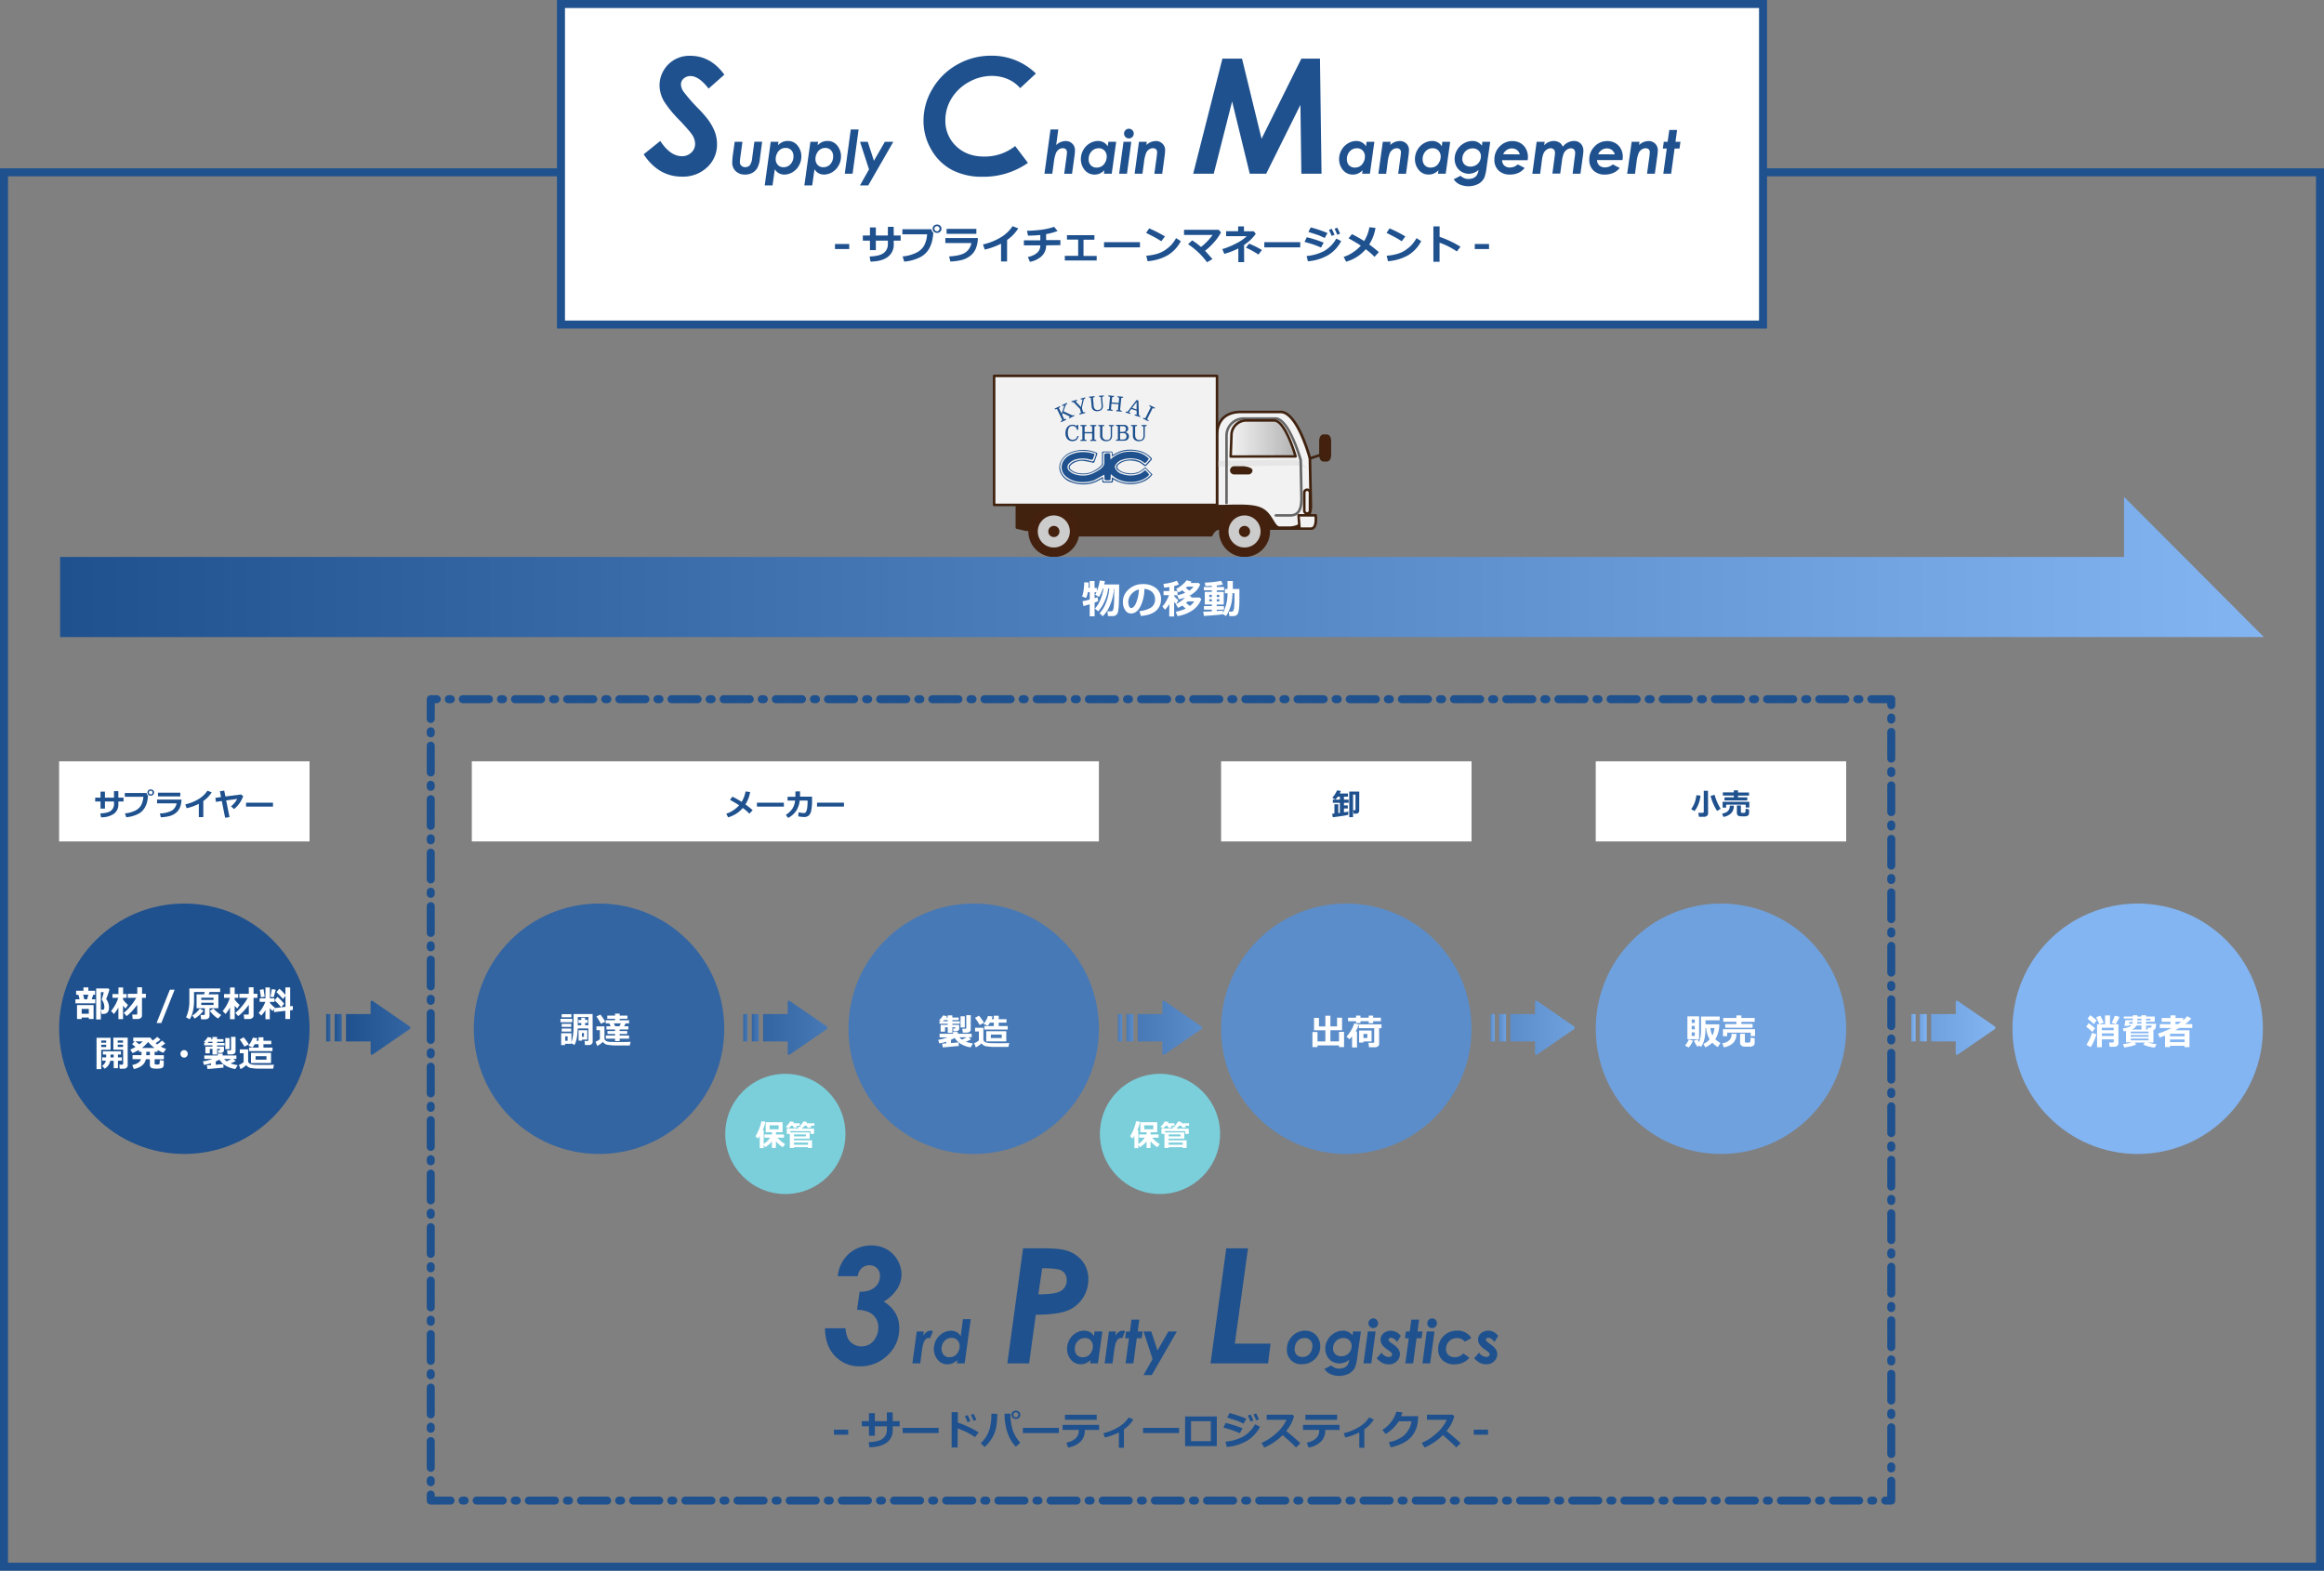 <svg xmlns="http://www.w3.org/2000/svg" xmlns:xlink="http://www.w3.org/1999/xlink" viewBox="0 0 1160 784"><rect x="0" y="0" width="1160" height="784" fill="#808080" stroke="none"/><defs><style>.cls-1{fill:#1f518e;}.cls-12,.cls-2{fill:#fff;}.cls-2,.cls-31,.cls-32,.cls-33,.cls-34,.cls-35{stroke:#1f518e;stroke-width:4px;}.cls-2{stroke-miterlimit:10;}.cls-3{fill:#40220f;}.cls-4{fill:#f2f2f2;}.cls-5{fill:#e6e6e6;}.cls-6{fill:#44210e;}.cls-7{fill:#666;}.cls-8{fill:url(#linear-gradient);}.cls-9{fill:#221714;}.cls-10{fill:#ccc;}.cls-11{fill:#3365a2;}.cls-13{fill:#4779b6;}.cls-14{fill:#5b8dca;}.cls-15{fill:#7acfdb;}.cls-16{fill:#6fa1de;}.cls-17{fill:#83b5f2;}.cls-18{fill:url(#名称未設定グラデーション_9);}.cls-19{fill:url(#名称未設定グラデーション_17);}.cls-20{fill:url(#名称未設定グラデーション_17-2);}.cls-21{fill:url(#名称未設定グラデーション_17-3);}.cls-22{fill:url(#名称未設定グラデーション_22);}.cls-23{fill:url(#名称未設定グラデーション_22-2);}.cls-24{fill:url(#名称未設定グラデーション_22-3);}.cls-25{fill:url(#名称未設定グラデーション_27);}.cls-26{fill:url(#名称未設定グラデーション_27-2);}.cls-27{fill:url(#名称未設定グラデーション_27-3);}.cls-28{fill:url(#名称未設定グラデーション_6);}.cls-29{fill:url(#名称未設定グラデーション_6-2);}.cls-30{fill:url(#名称未設定グラデーション_6-3);}.cls-31,.cls-32,.cls-33,.cls-34,.cls-35{fill:none;stroke-linecap:round;stroke-linejoin:round;}.cls-32{stroke-dasharray:1 6.01 6.01 1;}.cls-33{stroke-dasharray:6.01 6.01 1 6.01 6.01 1;}.cls-34{stroke-dasharray:1.03 6.16 6.16 1.03;}.cls-35{stroke-dasharray:6.16 6.16 1.03 6.16 6.16 1.03;}.cls-36{fill:url(#名称未設定グラデーション_13);}.cls-37{fill:url(#名称未設定グラデーション_13-2);}.cls-38{fill:url(#名称未設定グラデーション_13-3);}</style><linearGradient id="linear-gradient" x1="614.28" y1="218.86" x2="646.67" y2="218.86" gradientUnits="userSpaceOnUse"><stop offset="0" stop-color="#f2f2f2"/><stop offset="1" stop-color="#b3b3b3"/></linearGradient><linearGradient id="名称未設定グラデーション_9" x1="30" y1="283" x2="1130" y2="283" gradientUnits="userSpaceOnUse"><stop offset="0" stop-color="#1f518e"/><stop offset="1" stop-color="#83b5f2"/></linearGradient><linearGradient id="名称未設定グラデーション_17" x1="380.88" y1="513" x2="413" y2="513" gradientUnits="userSpaceOnUse"><stop offset="0" stop-color="#3365a2"/><stop offset="1" stop-color="#4779b6"/></linearGradient><linearGradient id="名称未設定グラデーション_17-2" x1="375.26" y1="513" x2="378.74" y2="513" xlink:href="#名称未設定グラデーション_17"/><linearGradient id="名称未設定グラデーション_17-3" x1="371" y1="513" x2="373.12" y2="513" xlink:href="#名称未設定グラデーション_17"/><linearGradient id="名称未設定グラデーション_22" x1="567.88" y1="513" x2="600" y2="513" gradientUnits="userSpaceOnUse"><stop offset="0" stop-color="#4779b6"/><stop offset="1" stop-color="#5b8dca"/></linearGradient><linearGradient id="名称未設定グラデーション_22-2" x1="562.26" y1="513" x2="565.74" y2="513" xlink:href="#名称未設定グラデーション_22"/><linearGradient id="名称未設定グラデーション_22-3" x1="558" y1="513" x2="560.12" y2="513" xlink:href="#名称未設定グラデーション_22"/><linearGradient id="名称未設定グラデーション_27" x1="753.88" y1="513" x2="786" y2="513" gradientUnits="userSpaceOnUse"><stop offset="0" stop-color="#5b8dca"/><stop offset="1" stop-color="#6fa1de"/></linearGradient><linearGradient id="名称未設定グラデーション_27-2" x1="748.26" y1="513" x2="751.74" y2="513" xlink:href="#名称未設定グラデーション_27"/><linearGradient id="名称未設定グラデーション_27-3" x1="744" y1="513" x2="746.12" y2="513" xlink:href="#名称未設定グラデーション_27"/><linearGradient id="名称未設定グラデーション_6" x1="963.88" y1="513" x2="996" y2="513" gradientUnits="userSpaceOnUse"><stop offset="0" stop-color="#6fa1de"/><stop offset="1" stop-color="#83b5f2"/></linearGradient><linearGradient id="名称未設定グラデーション_6-2" x1="958.26" x2="961.74" xlink:href="#名称未設定グラデーション_6"/><linearGradient id="名称未設定グラデーション_6-3" x1="954" x2="956.12" xlink:href="#名称未設定グラデーション_6"/><linearGradient id="名称未設定グラデーション_13" x1="172.69" y1="513" x2="204.81" y2="513" gradientUnits="userSpaceOnUse"><stop offset="0" stop-color="#1f518e"/><stop offset="1" stop-color="#3365a2"/></linearGradient><linearGradient id="名称未設定グラデーション_13-2" x1="167.07" y1="513" x2="170.54" y2="513" xlink:href="#名称未設定グラデーション_13"/><linearGradient id="名称未設定グラデーション_13-3" x1="162.81" y1="513" x2="164.93" y2="513" xlink:href="#名称未設定グラデーション_13"/></defs><g id="Layer_2" data-name="Layer 2"><g id="デザイン"><path class="cls-1" d="M1156,88V780H4V88H1156m4-4H0V784H1160V84Z"/><rect class="cls-2" x="280" y="2" width="600" height="160"/><path class="cls-3" d="M648.65,263.86H608.47c-2.43,0-3.85,3.31-3.85,3.31H529.81c-9.94,0-13.73-2.36-13.73-2.36l-4.26-.48-4.26-.95V252H647.23Z"/><path class="cls-3" d="M604.62,267.8H529.81c-9.11,0-13.16-2-13.93-2.38l-4.13-.46-4.33-1a.63.63,0,0,1-.49-.62V252a.63.63,0,0,1,.63-.63H647.23a.64.64,0,0,1,.63.56l1.42,11.83a.66.66,0,0,1-.16.5.64.64,0,0,1-.47.21H608.47c-2,0-3.26,2.9-3.27,2.93A.64.64,0,0,1,604.62,267.8Zm-96.43-4.92,3.77.84,4.19.46a.62.62,0,0,1,.27.09s3.81,2.27,13.39,2.27h74.41c.5-1,1.95-3.31,4.25-3.31h39.47l-1.27-10.58H508.19Z"/><path class="cls-4" d="M607.46,252.65c9.24,0,18-1,22.73,1.74s5.56,9,8.52,9h4.89a10.72,10.72,0,0,0,10.73-10.73l-.47-23.83s-6-22.73-14.37-23.2H619.3c-5.93,0-11.84,2.84-11.84,11.84Z"/><path class="cls-3" d="M643.6,264h-4.89c-1.82,0-2.86-1.72-4.08-3.71s-2.48-4.09-4.75-5.36c-3.6-2-9.63-1.9-16.62-1.75-1.88.05-3.83.09-5.8.09a.63.63,0,0,1-.63-.63V217.46c0-11.25,8.72-12.47,12.47-12.47h20.19c8.76.5,14.73,22.72,15,23.67a.77.77,0,0,1,0,.15l.47,23.83A11.37,11.37,0,0,1,643.6,264Zm-25.15-12.15c4.93,0,9.13.33,12,2,2.55,1.44,4,3.86,5.21,5.8,1.06,1.74,1.89,3.11,3,3.11h4.89a10.11,10.11,0,0,0,10.1-10.1l-.47-23.74a85.83,85.83,0,0,0-4-11.27c-3.23-7.27-6.61-11.21-9.78-11.39H619.3c-4.19,0-11.21,1.46-11.21,11.21V252c1.74,0,3.47-.05,5.14-.09S616.79,251.86,618.45,251.86Z"/><path class="cls-5" d="M652.44,233.8a9.13,9.13,0,0,0-5.21-1.43c-3.31,0-39.29.48-39.29.48V230s35-.48,37.87-.48S652.44,233.8,652.44,233.8Z"/><path class="cls-6" d="M659.07,227.08c0,1.48.67,2.69,1.49,2.69h1.75c.83,0,1.49-1.21,1.49-2.69v-6.94c0-1.48-.66-2.68-1.49-2.68h-1.75c-.82,0-1.49,1.2-1.49,2.68Z"/><path class="cls-3" d="M662.31,230.4h-1.75c-1.21,0-2.12-1.43-2.12-3.32v-6.94c0-1.89.91-3.31,2.12-3.31h1.75c1.21,0,2.12,1.42,2.12,3.31v6.94C664.43,229,663.52,230.4,662.31,230.4Zm-1.75-12.31c-.34,0-.86.82-.86,2v6.94c0,1.24.52,2.06.86,2.06h1.75c.34,0,.86-.82.86-2.06v-6.94c0-1.23-.52-2-.86-2Z"/><path class="cls-7" d="M643.92,257.89h-7.11a.63.63,0,0,1-.62-.63.63.63,0,0,1,.62-.63h7.11c3.59,0,5.05-2.3,5.05-7.93l-.38-18.93c-1.56-5.61-6.66-20-11.75-20.24H620.76a7.94,7.94,0,0,0-7.93,7.94v33.6a.63.63,0,0,1-.63.63.63.63,0,0,1-.63-.63v-33.6a9.21,9.21,0,0,1,9.19-9.2h16.12c7.08.4,12.71,20.39,13,21.24a.88.88,0,0,1,0,.16l.38,19C650.23,253,649.51,257.89,643.92,257.89Z"/><path class="cls-8" d="M614.28,227.87l32.39-.07s-4.9-17.62-10.67-18H622.09a7.4,7.4,0,0,0-7.41,7.4Z"/><path class="cls-3" d="M614.28,228.5a.64.64,0,0,1-.46-.19.6.6,0,0,1-.17-.46l.4-10.63a8,8,0,0,1,8-8H636c2.69.15,5.39,3.34,8.08,9.47a79.35,79.35,0,0,1,3.2,8.94.64.64,0,0,1-.11.55.62.62,0,0,1-.5.25l-32.39.07Zm21.69-18H622.09a6.78,6.78,0,0,0-6.78,6.77l-.38,10,30.9-.07C644.28,221.94,640.11,210.71,636,210.48Z"/><path class="cls-6" d="M614.56,234.77a1.43,1.43,0,0,0,1.42,1.42h7.1a1.43,1.43,0,0,0,1.43-1.42h0c0-.79-3-1.42-3.79-1.42H616a1.42,1.42,0,0,0-1.42,1.42Z"/><path class="cls-3" d="M623.08,236.82H616a2,2,0,0,1,0-4.1h4.74s4.42.38,4.42,2.05A2.05,2.05,0,0,1,623.08,236.82ZM616,234a.79.79,0,1,0,0,1.58h7.1a.8.8,0,0,0,.79-.7,8,8,0,0,0-3.15-.88Z"/><line class="cls-9" x1="659.07" y1="227.08" x2="653.86" y2="228.82"/><path class="cls-3" d="M653.86,229.45a.64.64,0,0,1-.6-.43.63.63,0,0,1,.4-.8l5.21-1.73a.62.62,0,0,1,.8.39.63.63,0,0,1-.4.8l-5.21,1.74A.69.69,0,0,1,653.86,229.45Z"/><path class="cls-4" d="M651,254.86a1.42,1.42,0,0,0,1.42,1.42h0a1.41,1.41,0,0,0,1.42-1.42v-9a1.41,1.41,0,0,0-1.42-1.42h0a1.42,1.42,0,0,0-1.42,1.42Z"/><path class="cls-3" d="M652.44,256.91a2.05,2.05,0,0,1-2.05-2.05v-9a2,2,0,1,1,4.1,0v9A2.05,2.05,0,0,1,652.44,256.91Zm0-11.83a.79.79,0,0,0-.79.79v9a.79.79,0,0,0,1.58,0v-9A.79.79,0,0,0,652.44,245.08Z"/><path class="cls-6" d="M608.47,265.28a12.72,12.72,0,1,0,12.72-12.72A12.73,12.73,0,0,0,608.47,265.28Z"/><path class="cls-10" d="M613.2,265.28a8,8,0,1,0,8-8A8,8,0,0,0,613.2,265.28Z"/><path class="cls-6" d="M618.41,265.28a2.78,2.78,0,1,0,2.78-2.78A2.79,2.79,0,0,0,618.41,265.28Z"/><path class="cls-6" d="M513.3,265.28A12.73,12.73,0,1,0,526,252.56,12.73,12.73,0,0,0,513.3,265.28Z"/><path class="cls-10" d="M518,265.28a8,8,0,1,0,8-8A8,8,0,0,0,518,265.28Z"/><path class="cls-6" d="M523.24,265.28A2.79,2.79,0,1,0,526,262.5,2.79,2.79,0,0,0,523.24,265.28Z"/><path class="cls-4" d="M648.18,257.23h8.52s.95,6.63-2.37,6.63h-5.68Z"/><path class="cls-3" d="M654.33,264.49h-5.68a.64.64,0,0,1-.63-.59l-.47-6.63a.64.64,0,0,1,.17-.47.61.61,0,0,1,.46-.2h8.52a.64.64,0,0,1,.63.54c.06.46.6,4.6-1,6.45A2.56,2.56,0,0,1,654.33,264.49Zm-5.09-1.26h5.09a1.3,1.3,0,0,0,1-.46c.9-1,.89-3.54.77-4.91h-7.29Z"/><rect class="cls-4" x="496.2" y="187.63" width="111.26" height="64.39"/><path class="cls-3" d="M607.46,252.65H496.2a.63.63,0,0,1-.63-.63V187.63a.63.63,0,0,1,.63-.63H607.46a.63.63,0,0,1,.63.63V252A.63.63,0,0,1,607.46,252.65Zm-110.63-1.26h110V188.26h-110Z"/><path class="cls-1" d="M555.47,227c1-.52,1.89-1,2.81-1.42a14.8,14.8,0,0,1,6.59-1.11,19.13,19.13,0,0,1,4.4.69,12,12,0,0,1,5.26,3.22c.54.54.57.77.09,1.33-.71.85-1.46,1.68-2.24,2.47-.63.63-1,.55-1.79-.08a8.27,8.27,0,0,0-2.33-1.5c-3.18-1-6.35-1.16-9.31.78a4.15,4.15,0,0,0-.34.24c-1.23,1-1.2,2,.07,3a8.37,8.37,0,0,0,4.15,1.53,10.06,10.06,0,0,0,5.9-.79,13.15,13.15,0,0,0,1.7-1.17c.38-.28.73-.61,1.21-1l3.62,3.69c-.53.57-.94,1.06-1.41,1.5a10.83,10.83,0,0,1-3.62,2.2,16.37,16.37,0,0,1-12.47-.25c-.7-.29-1.42-.7-2.18-1.08,0,.24-.05.44-.06.63,0,.82-.12.94-1,1-1.08,0-2.16,0-3.23,0s-1.1-.15-1.12-1.17c0-.19,0-.49,0-.81-.44.22-.94.46-1.28.66a14.94,14.94,0,0,1-7.28,2.2,17.13,17.13,0,0,1-7.22-1.14,8.71,8.71,0,0,1-5.28-5.15,6.39,6.39,0,0,1,.19-4.83,9.21,9.21,0,0,1,4.19-4.43,13.52,13.52,0,0,1,3.12-1.13,16.63,16.63,0,0,1,10.31.71c.86.33.92.46.61,1.3-.39,1.08-.77,2.16-1.15,3.23-.24.67-.47.76-1.19.6a33.7,33.7,0,0,0-4-.8,8,8,0,0,0-6.09,1.51c-1.59,1.3-1.58,2.15.22,3.38a7.85,7.85,0,0,0,3.93,1.24,11.94,11.94,0,0,0,5.05-.46,19.62,19.62,0,0,0,3.29-1.75c.53-.31,1-.79,1.47-1.15a2.38,2.38,0,0,0,1-2.23c0-1.43,0-2.85,0-4.28,0-.88,0-.93.94-1s2.14,0,3.21,0,1.1.15,1.11,1.17C555.41,226.55,555.44,226.68,555.47,227Zm-.59-1.21c-1.21,0-2.31,0-3.42,0-.8,0-.88.1-.89.92,0,1.49,0,3,0,4.47a1.8,1.8,0,0,1-.56,1.4,11.33,11.33,0,0,1-3.11,2.39,17.3,17.3,0,0,1-3.53,1.51,13.58,13.58,0,0,1-4.84.12,8.43,8.43,0,0,1-4.17-1.73,1.93,1.93,0,0,1-.31-3.07,5.64,5.64,0,0,1,2.48-1.67,12,12,0,0,1,7.56-.1,3.39,3.39,0,0,0,1,.27c.27,0,.7-.12.78-.31a12.58,12.58,0,0,0,1.21-3.64c-.31-.13-.56-.26-.81-.36a15.5,15.5,0,0,0-4.47-.89,14.69,14.69,0,0,0-7.49,1.18,8.69,8.69,0,0,0-3.73,2.89,6.46,6.46,0,0,0-1.43,4.14,7.52,7.52,0,0,0,4.31,6.22,14.86,14.86,0,0,0,8.16,1.66,14.46,14.46,0,0,0,6.54-1.85c.75-.44,1.6-.87,2.41-1.31,0,.24,0,.35,0,.45,0,.31,0,.63,0,.94,0,.76.17.91.92.92h2.8c.47,0,.64-.2.66-.7s0-.84,0-1.43c.5.3.78.49,1.08.65a26.76,26.76,0,0,0,2.79,1.38,15.83,15.83,0,0,0,7.36.77A13.15,13.15,0,0,0,573,238.4a20.67,20.67,0,0,0,1.6-1.54l-3-3.16a7.29,7.29,0,0,1-.91.83,13.1,13.1,0,0,1-2.75,1.63,11.41,11.41,0,0,1-7.73-.22,8,8,0,0,1-2-1.1,1.94,1.94,0,0,1-.25-3.32,5.32,5.32,0,0,1,1.33-1,10.39,10.39,0,0,1,2.22-.82c3.4-.78,6.61-.47,9.41,1.85.21.17.44.32.76.55l2.74-3a9.27,9.27,0,0,0-4.22-3.13,14.46,14.46,0,0,0-5.16-1,17.47,17.47,0,0,0-5.14.54,19.51,19.51,0,0,0-4.81,2.36c-.06-.43-.11-.69-.13-1S554.9,226.29,554.88,225.76Z"/><path class="cls-1" d="M546.36,226.77c-.27.75-.53,1.5-.81,2.25a.64.64,0,0,1-.82.44,9.18,9.18,0,0,1-.91-.19,12.8,12.8,0,0,0-6.18-.14,7.4,7.4,0,0,0-4,2.16,2.51,2.51,0,0,0-.06,3.65,6.94,6.94,0,0,0,3.59,2,12.45,12.45,0,0,0,6.66,0,18,18,0,0,0,4.39-2.12,7.48,7.48,0,0,0,2.65-2.44,2.72,2.72,0,0,0,.34-1.25c0-1.27,0-2.54,0-3.82,0-.72.2-.9.93-1,2-.15,2-.14,2.1,1.88,0,.34,0,.71,0,1.22a13.7,13.7,0,0,1,6.09-3.5,16.91,16.91,0,0,1,7-.18,11,11,0,0,1,6.07,3.17,5.11,5.11,0,0,1-1.54,2c-.38.36-.68.12-1-.14A8.69,8.69,0,0,0,566.7,229a12.37,12.37,0,0,0-6.84.59,5.42,5.42,0,0,0-3.21,2.79,1.65,1.65,0,0,0,0,1.39,5.42,5.42,0,0,0,3.53,2.87,12.52,12.52,0,0,0,7.27.32,7.38,7.38,0,0,0,3.33-1.63c.22-.21.48-.37.82-.63.53.53,1.06,1,1.54,1.56s.44.83-.13,1.39a10.58,10.58,0,0,1-3.11,1.86,13.12,13.12,0,0,1-5.79,1.05,13.4,13.4,0,0,1-9.24-3.55,3.17,3.17,0,0,0-.42-.33c0,.68-.07,1.27-.1,1.86-.06,1.17-.09,1.2-1.29,1.21h-.31c-1.44,0-1.45-.12-1.46-1.64,0-.39-.07-.87-.07-1.18-1.74.92-3.39,1.84-5,2.69a3.15,3.15,0,0,1-.76.32,18.68,18.68,0,0,1-6.6.62,12.17,12.17,0,0,1-7.06-3,5.9,5.9,0,0,1-1.33-6.85,7.84,7.84,0,0,1,4.26-3.87,14.23,14.23,0,0,1,4.83-1.16,17.74,17.74,0,0,1,6.43.86C546.09,226.53,546.19,226.65,546.36,226.77Z"/><path class="cls-1" d="M535.28,212.62a1.86,1.86,0,0,0-1.57.68,3.17,3.17,0,0,0-.52,1.14A5.7,5.7,0,0,0,533,216a6.18,6.18,0,0,0,.17,1.47,3.68,3.68,0,0,0,.46,1.15,1.82,1.82,0,0,0,.73.68A2.75,2.75,0,0,0,537,219a2.12,2.12,0,0,0,.74-1.39h.61a3.33,3.33,0,0,1-1,1.94,3.05,3.05,0,0,1-2,.63,3.31,3.31,0,0,1-2.43-.88,3.54,3.54,0,0,1-.83-1.33,5.39,5.39,0,0,1-.29-1.8,5.19,5.19,0,0,1,.37-2,3.52,3.52,0,0,1,1-1.45,3.34,3.34,0,0,1,2.22-.7,3.74,3.74,0,0,1,.61,0,2.12,2.12,0,0,1,.51.13,1.86,1.86,0,0,1,.43.25,2.49,2.49,0,0,1,.42.39l.22-.7h.61v2.44h-.68A2.05,2.05,0,0,0,535.28,212.62Z"/><path class="cls-1" d="M546.27,219.38l.93.24v.47h-3v-.47l.93-.24v-3.06h-3.75v3.06l.93.24v.47h-3v-.47l.93-.24v-6.54l-.93-.23v-.48h3v.48l-.93.23v2.84h3.75v-2.84l-.93-.23v-.48h3v.48l-.93.23Z"/><path class="cls-1" d="M554.39,212.84l-.93-.23v-.48H556v.48l-.93.23v4.57a2.79,2.79,0,0,1-.74,2.09,3,3,0,0,1-2.17.71,3.19,3.19,0,0,1-2.27-.73,2.71,2.71,0,0,1-.78-2.09v-4.55l-.93-.23v-.48h3v.48l-.93.23v4.37q0,2.4,2.19,2.4a1.88,1.88,0,0,0,1.51-.56,2.84,2.84,0,0,0,.46-1.82Z"/><path class="cls-1" d="M563.14,214a1.74,1.74,0,0,1-.11.61,2.11,2.11,0,0,1-.31.52,1.8,1.8,0,0,1-1.06.57v0a2.57,2.57,0,0,1,1.36.73,2,2,0,0,1,.49,1.36,2.1,2.1,0,0,1-.32,1.15,2,2,0,0,1-.83.77,1.64,1.64,0,0,1-.33.14,3.57,3.57,0,0,1-.43.09,4.21,4.21,0,0,1-.55.06h-4v-.47l.93-.24v-6.54l-.93-.23v-.48h3.72a2.63,2.63,0,0,1,1.79.56,2.1,2.1,0,0,1,.45.62A1.72,1.72,0,0,1,563.14,214Zm-4.08,1.57h1.38a1.52,1.52,0,0,0,1.14-.38,1.66,1.66,0,0,0,.29-.45,1.54,1.54,0,0,0,.12-.63,1.51,1.51,0,0,0-.12-.61,1.46,1.46,0,0,0-.29-.44,1.52,1.52,0,0,0-1.1-.33h-1.42Zm0,.64v3.18h1.21a4.44,4.44,0,0,0,.82-.06,1.45,1.45,0,0,0,.52-.17,1.4,1.4,0,0,0,.49-.53,1.88,1.88,0,0,0,.19-.86,1.67,1.67,0,0,0-.15-.73,1.27,1.27,0,0,0-.36-.5,1.22,1.22,0,0,0-.51-.25,3.46,3.46,0,0,0-.8-.08Z"/><path class="cls-1" d="M570.71,212.84l-.92-.23v-.48h2.55v.48l-.93.23v4.57a2.78,2.78,0,0,1-.73,2.09,3,3,0,0,1-2.18.71,3.17,3.17,0,0,1-2.26-.73,2.68,2.68,0,0,1-.79-2.09v-4.55l-.93-.23v-.48h3v.48l-.92.23v4.37q0,2.4,2.19,2.4a1.85,1.85,0,0,0,1.5-.56,2.84,2.84,0,0,0,.46-1.82Z"/><path class="cls-1" d="M529.91,206.44l1.34-4-1,.21-.2-.41,2.48-1.18.19.41-.73.59-1.16,3.23,4.44,2.07.87-.2.19.4-2.62,1.26-.19-.41.53-.48-3.55-1.7-.32.85,1,2.18.89-.18.19.41-2.62,1.25-.19-.41.79-.62-2.66-5.57-1,.23-.19-.41,2.62-1.25.19.41-.7.57Z"/><path class="cls-1" d="M540.37,199.41h-.88l-.11-.44,2.28-.62.12.43-.77.44-1,4.32.59,2.19,1,0,.12.43-2.9.79-.12-.43.89-.47-.56-2-3.23-3.33h-.89l-.12-.43,2.78-.76.11.43-.78.45,2.61,2.74Z"/><path class="cls-1" d="M549.45,198.14l-.89-.14,0-.44,2.4-.22,0,.45-.85.29.38,4.29a2.62,2.62,0,0,1-.51,2,2.82,2.82,0,0,1-2,.85,3,3,0,0,1-2.19-.49,2.53,2.53,0,0,1-.91-1.89l-.39-4.28-.89-.14,0-.45,2.78-.25,0,.45-.85.3.37,4.1c.14,1.5.89,2.19,2.26,2.06a1.73,1.73,0,0,0,1.36-.65,2.68,2.68,0,0,0,.29-1.75Z"/><path class="cls-1" d="M559.06,204.76l.85.3,0,.44-2.78-.26,0-.44.89-.14.27-2.88-3.51-.32-.27,2.87.85.3,0,.45-2.79-.26.05-.45.89-.14.57-6.14-.85-.3,0-.45,2.79.26,0,.45-.89.14-.25,2.66,3.52.33.25-2.66-.85-.3,0-.45,2.78.26,0,.45-.89.13Z"/><path class="cls-1" d="M567.33,205l-2.66-.84-1.17,1.57.76.47-.13.43-2.33-.74.14-.42.88.05,4.48-5.87.92.29.26,7.37.73.46-.13.42-2.74-.86.14-.43.88.05Zm-2.28-1.36,2.28.72v-3.73h0Z"/><path class="cls-1" d="M572.58,209.23l.78.64-.2.4-2.69-1.34.2-.4,1,.24,2.74-5.53-.78-.63.2-.4,2.69,1.33-.2.41-1-.24Z"/><circle class="cls-11" cx="299" cy="513.5" r="62.5"/><rect class="cls-12" x="235.5" y="380" width="313" height="40"/><rect class="cls-12" x="609.5" y="380" width="125" height="40"/><rect class="cls-12" x="796.5" y="380" width="125" height="40"/><circle class="cls-13" cx="486" cy="513.5" r="62.5"/><circle class="cls-14" cx="672" cy="513.5" r="62.5"/><circle class="cls-15" cx="392" cy="566" r="30"/><circle class="cls-16" cx="859" cy="513.5" r="62.5"/><circle class="cls-15" cx="579" cy="566" r="30"/><circle class="cls-17" cx="1067" cy="513.5" r="62.5"/><polygon class="cls-18" points="1090.11 278 1060.19 248 1060.19 278 30 278 30 318 1060.19 318 1130 318 1090.11 278"/><path class="cls-19" d="M394.3,526.3l18.24-12.53a.88.88,0,0,0,0-1.54L394.3,499.7c-.62-.42-1.12-.16-1.12.57v5.9h-12.3v13.66h12.3v5.9C393.18,526.46,393.68,526.72,394.3,526.3Z"/><rect class="cls-20" x="375.26" y="506.17" width="3.47" height="13.65"/><rect class="cls-21" x="371" y="506.17" width="2.12" height="13.65"/><path class="cls-22" d="M581.3,526.3l18.24-12.53a.88.88,0,0,0,0-1.54L581.3,499.7c-.62-.42-1.12-.16-1.12.57v5.9h-12.3v13.66h12.3v5.9C580.18,526.46,580.68,526.72,581.3,526.3Z"/><rect class="cls-23" x="562.26" y="506.17" width="3.47" height="13.65"/><rect class="cls-24" x="558" y="506.17" width="2.12" height="13.65"/><path class="cls-25" d="M767.3,526.3l18.24-12.53a.88.88,0,0,0,0-1.54L767.3,499.7c-.62-.42-1.12-.16-1.12.57v5.9h-12.3v13.66h12.3v5.9C766.18,526.46,766.68,526.72,767.3,526.3Z"/><rect class="cls-26" x="748.26" y="506.17" width="3.47" height="13.65"/><rect class="cls-27" x="744" y="506.17" width="2.12" height="13.65"/><path class="cls-28" d="M977.3,526.3l18.24-12.53a.88.88,0,0,0,0-1.54L977.3,499.7c-.62-.42-1.12-.16-1.12.57v5.9h-12.3v13.66h12.3v5.9C976.18,526.46,976.68,526.72,977.3,526.3Z"/><rect class="cls-29" x="958.26" y="506.17" width="3.47" height="13.65"/><rect class="cls-30" x="954" y="506.17" width="2.12" height="13.65"/><polyline class="cls-31" points="944 746 944 749 941 749"/><line class="cls-32" x1="934.99" y1="749" x2="921.47" y2="749"/><line class="cls-33" x1="920.97" y1="749" x2="218.5" y2="749"/><polyline class="cls-31" points="218 749 215 749 215 746"/><line class="cls-34" x1="215" y1="739.84" x2="215" y2="725.99"/><line class="cls-35" x1="215" y1="725.48" x2="215" y2="352.51"/><polyline class="cls-31" points="215 352 215 349 218 349"/><line class="cls-32" x1="224.01" y1="349" x2="237.53" y2="349"/><line class="cls-33" x1="238.03" y1="349" x2="940.5" y2="349"/><polyline class="cls-31" points="941 349 944 349 944 352"/><line class="cls-34" x1="944" y1="358.16" x2="944" y2="372.01"/><line class="cls-35" x1="944" y1="372.52" x2="944" y2="745.49"/><circle class="cls-1" cx="92" cy="513.5" r="62.5"/><rect class="cls-12" x="29.5" y="380" width="125" height="40"/><path class="cls-36" d="M186.11,526.3l18.24-12.53a.88.88,0,0,0,0-1.54L186.11,499.7c-.62-.42-1.12-.16-1.12.57v5.9h-12.3v13.66H185v5.9C185,526.46,185.49,526.72,186.11,526.3Z"/><rect class="cls-37" x="167.07" y="506.17" width="3.47" height="13.65"/><rect class="cls-38" x="162.81" y="506.17" width="2.12" height="13.65"/></g><g id="テキスト"><path class="cls-12" d="M285.63,510.26h-5.87v-1.73h5.87Zm10.2,9.8a1.42,1.42,0,0,1-.53,1.09,1.77,1.77,0,0,1-1.18.47H292l-.24-2h1.39c.34,0,.52-.14.52-.43v-5.86h-5.31q-.19,5.93-1.67,8.29l-1.46-.94V521h-3.19v.65h-1.94v-5.94h5.13v4.55A19.36,19.36,0,0,0,286,517a35.69,35.69,0,0,0,.29-5.22v-5.62h9.5Zm-10.62-12.3h-4.86v-1.53h4.86Zm-.09,4.8h-4.75v-1.5h4.75Zm0,2.36h-4.75v-1.51h4.75Zm-1.8,4.56V517.3h-1.19v2.18Zm10.37-7.71v-4.12H288.4v4.12h1.73v-1.14h-1.41v-1.51h1.41V508h1.92v1.08h1.31v1.51h-1.31v1.14Zm-3.22,7.14v.53h-1.68v-5.19h4.34v4.66Zm0-1.39h1v-1.89h-1Z"/><path class="cls-12" d="M314.75,520l-.4,1.84H314l-5.49,0a28,28,0,0,1-5.6-.39,3.82,3.82,0,0,1-2-1.38,11.61,11.61,0,0,1-2.82,2l-.81-2.11a7.49,7.49,0,0,0,2.15-1.25V514.2h-1.72v-1.87h4v5.94a1.35,1.35,0,0,0,.29.86,2.06,2.06,0,0,0,.88.61,5.57,5.57,0,0,0,1.64.32c.69,0,2.05.07,4.06.07C311.81,520.13,313.89,520.09,314.75,520Zm-12.63-10-2.22,1c-.16-.35-.5-1-1-1.8s-.92-1.46-1.2-1.86l2-.9A31,31,0,0,1,302.12,510ZM314,518.45H309.3v1.2H307v-1.2h-4.58v-1.58H307v-.78h-3.78v-1.44H307v-.79H302.7v-1.6h2.1l-.67-1.46h-1.79v-1.56H307v-.74h-3.88v-1.56H307v-1h2.32v1h3.85v1.56h-3.85v.74H314v1.56h-1.7l-.8,1.46h2.14v1.6H309.3v.79h3.76v1.44H309.3v.78H314Zm-7.63-7.65.69,1.46h2.12l.74-1.46Z"/><path class="cls-1" d="M428.11,637h-9.92a17.17,17.17,0,0,1,5.51-11.18,16.54,16.54,0,0,1,11.37-4.14,15.1,15.1,0,0,1,7.53,1.9A14.83,14.83,0,0,1,450,636.09a13.68,13.68,0,0,1-2.21,7.3,19.64,19.64,0,0,1-6.7,6.29q7.77,4.77,7.77,13.28a18.06,18.06,0,0,1-5.74,13.44,19.33,19.33,0,0,1-14,5.59,16.32,16.32,0,0,1-12.4-5.2q-4.91-5.19-4.91-13.79H422q.43,4.38,2.07,6.37a7.93,7.93,0,0,0,12.07-.2,10.8,10.8,0,0,0,2.27-6.87,7.89,7.89,0,0,0-1.23-4.24,8.31,8.31,0,0,0-3.25-3,16.08,16.08,0,0,0-6.15-1.27l1.29-9q5,0,7.56-2.25a7.18,7.18,0,0,0,2.6-5.68,5.22,5.22,0,0,0-1.47-3.83,5,5,0,0,0-3.69-1.48,5.72,5.72,0,0,0-3.89,1.4A6.51,6.51,0,0,0,428.11,637Z"/><path class="cls-1" d="M457.59,664.6h3.49l-.28,2.17c1-1.72,2.3-2.58,3.76-2.58a2.6,2.6,0,0,1,1.1.28L464.23,668a2.17,2.17,0,0,0-.65-.16,2.51,2.51,0,0,0-2.05,1.33q-.9,1.32-1.42,5.35l-.77,6h-3.93Z"/><path class="cls-1" d="M480.64,658.45h3.91l-3.06,22.09h-3.87l.23-1.71a8.41,8.41,0,0,1-2.38,1.65A6.39,6.39,0,0,1,473,681a6.11,6.11,0,0,1-5-2.33,8.38,8.38,0,0,1-1.87-5.42,9.12,9.12,0,0,1,1.19-4.49,8.71,8.71,0,0,1,3.22-3.32,8.11,8.11,0,0,1,4.21-1.2,5.64,5.64,0,0,1,2.73.68,5.49,5.49,0,0,1,2.06,2Zm-6.72,19a4.76,4.76,0,0,0,2.51-.64,5,5,0,0,0,1.81-2A6,6,0,0,0,479,672a4.23,4.23,0,0,0-1.09-3A3.8,3.8,0,0,0,475,667.8a4.71,4.71,0,0,0-3.55,1.53,5.56,5.56,0,0,0-1.46,4,4.15,4.15,0,0,0,1.11,3A3.77,3.77,0,0,0,473.92,677.46Z"/><path class="cls-1" d="M546.32,664.6h3.91L548,680.54h-3.87l.23-1.71a8.41,8.41,0,0,1-2.38,1.65,6.39,6.39,0,0,1-2.49.47,6.11,6.11,0,0,1-5-2.33,8.38,8.38,0,0,1-1.87-5.42,9.12,9.12,0,0,1,1.19-4.49,8.71,8.71,0,0,1,3.22-3.32,8.11,8.11,0,0,1,4.21-1.2,5.64,5.64,0,0,1,2.73.68,5.49,5.49,0,0,1,2.06,2Zm-5.88,12.86a4.77,4.77,0,0,0,2.52-.64,5,5,0,0,0,1.81-2,5.85,5.85,0,0,0,.73-2.8,4.24,4.24,0,0,0-1.1-3,3.81,3.81,0,0,0-2.9-1.15,4.72,4.72,0,0,0-3.55,1.53,5.56,5.56,0,0,0-1.46,4,4.15,4.15,0,0,0,1.11,3A3.77,3.77,0,0,0,540.44,677.46Z"/><path class="cls-1" d="M553.51,664.6H557l-.28,2.17c1-1.72,2.3-2.58,3.76-2.58a2.6,2.6,0,0,1,1.1.28L560.15,668a2.17,2.17,0,0,0-.65-.16,2.51,2.51,0,0,0-2,1.33q-.9,1.32-1.42,5.35l-.77,6h-3.93Z"/><path class="cls-1" d="M564.79,658.69h3.89l-.8,5.91h2.47l-.47,3.37h-2.46l-1.71,12.57h-3.9L563.52,668H561.6l.46-3.37H564Z"/><path class="cls-1" d="M570.81,664.6h3.84l3.1,9.46,5.45-9.46h4.22L574.9,686.37h-4.13l4.52-8Z"/><path class="cls-1" d="M651.43,664.19a7.72,7.72,0,0,1,3.86,1A6.93,6.93,0,0,1,658,668a8.46,8.46,0,0,1,1,4,8.58,8.58,0,0,1-2.65,6.34,9,9,0,0,1-6.56,2.61,7,7,0,0,1-7.44-7.44,9.2,9.2,0,0,1,9.12-9.32Zm-.27,3.71a4.31,4.31,0,0,0-3.68,1.72,6.14,6.14,0,0,0-1.27,3.73,4,4,0,0,0,1,2.88,3.72,3.72,0,0,0,2.79,1.09,4.5,4.5,0,0,0,3.76-1.66,6,6,0,0,0,1.3-3.81,3.77,3.77,0,0,0-3.94-4Z"/><path class="cls-1" d="M675.36,664.6h3.93l-1.83,12.8a21.38,21.38,0,0,1-1.07,5,7.14,7.14,0,0,1-2.9,3.14,10.91,10.91,0,0,1-9.57.28,6.9,6.9,0,0,1-2.84-2.52l3.42-1.75a5.35,5.35,0,0,0,4,1.59,5.57,5.57,0,0,0,2.48-.51,4,4,0,0,0,1.63-1.38,6.3,6.3,0,0,0,.83-2.59,7.3,7.3,0,0,1-4.92,1.89,6.9,6.9,0,0,1-3.54-.94,6.74,6.74,0,0,1-2.55-2.66,7.9,7.9,0,0,1-.93-3.81,8.62,8.62,0,0,1,1.22-4.43,9.05,9.05,0,0,1,3.3-3.29,8.57,8.57,0,0,1,4.37-1.22,5.69,5.69,0,0,1,2.5.54,6.84,6.84,0,0,1,2.2,1.81Zm-4.8,3.28a5.12,5.12,0,0,0-5.19,5.18,3.77,3.77,0,0,0,1.11,2.84,4.16,4.16,0,0,0,3,1.07,5.29,5.29,0,0,0,2.6-.66,4.76,4.76,0,0,0,1.88-1.87,5.18,5.18,0,0,0,.7-2.63A3.78,3.78,0,0,0,673.5,669,4.06,4.06,0,0,0,670.56,667.88Z"/><path class="cls-1" d="M682.75,664.6h3.87l-2.15,15.94h-3.9Zm2.68-6.52a2.33,2.33,0,0,1,1.71.71,2.41,2.41,0,0,1,0,3.42,2.41,2.41,0,1,1-1.71-4.13Z"/><path class="cls-1" d="M699.19,666.83l-1.87,3a5.35,5.35,0,0,0-1.51-1.58,2.84,2.84,0,0,0-1.48-.5,1.45,1.45,0,0,0-.9.29.86.86,0,0,0-.36.66,1.06,1.06,0,0,0,.29.7,10.53,10.53,0,0,0,1.69,1.37,11.2,11.2,0,0,1,3,2.76,4.67,4.67,0,0,1,.71,2.49,4.92,4.92,0,0,1-1.46,3.36A5.47,5.47,0,0,1,693,681a6.48,6.48,0,0,1-2.91-.64,10.79,10.79,0,0,1-2.92-2.36l2.41-2.81a4.59,4.59,0,0,0,3.59,2.16,1.91,1.91,0,0,0,1.24-.37,1.1,1.1,0,0,0,.46-.89,1.38,1.38,0,0,0-.35-.84,11.52,11.52,0,0,0-1.92-1.54,11.22,11.22,0,0,1-2.5-2.22,4.42,4.42,0,0,1-1-2.72,4,4,0,0,1,1.51-3.27,5.46,5.46,0,0,1,3.59-1.26,5.81,5.81,0,0,1,2.75.69A6,6,0,0,1,699.19,666.83Z"/><path class="cls-1" d="M704.45,658.69h3.88l-.8,5.91H710l-.46,3.37h-2.47l-1.71,12.57h-3.9L703.18,668h-1.92l.45-3.37h1.93Z"/><path class="cls-1" d="M712.13,664.6H716l-2.15,15.94H710Zm2.69-6.52a2.42,2.42,0,1,1-2.42,2.42,2.37,2.37,0,0,1,.71-1.71A2.33,2.33,0,0,1,714.82,658.08Z"/><path class="cls-1" d="M734.4,667.9l-3.31,1.8a4.57,4.57,0,0,0-3.78-1.79,5.81,5.81,0,0,0-2.83.68,5.15,5.15,0,0,0-2,2,5.52,5.52,0,0,0-.73,2.72,3.94,3.94,0,0,0,1.16,3,4.39,4.39,0,0,0,3.17,1.11,5.13,5.13,0,0,0,4.29-1.89l3.08,2.17a9,9,0,0,1-3.25,2.44,10.31,10.31,0,0,1-4.33.88A8.14,8.14,0,0,1,720,678.9a7.15,7.15,0,0,1-2.15-5.42,9.19,9.19,0,0,1,9.49-9.29A7.74,7.74,0,0,1,734.4,667.9Z"/><path class="cls-1" d="M747.78,666.83l-1.87,3a5.35,5.35,0,0,0-1.51-1.58,2.84,2.84,0,0,0-1.48-.5,1.43,1.43,0,0,0-.9.29.87.87,0,0,0-.37.66,1.08,1.08,0,0,0,.3.7,10.53,10.53,0,0,0,1.69,1.37,11.37,11.37,0,0,1,3,2.76,4.67,4.67,0,0,1,.71,2.49,4.92,4.92,0,0,1-1.46,3.36,5.47,5.47,0,0,1-4.22,1.58,6.48,6.48,0,0,1-2.91-.64,11,11,0,0,1-2.93-2.36l2.42-2.81a4.59,4.59,0,0,0,3.59,2.16,1.91,1.91,0,0,0,1.24-.37,1.1,1.1,0,0,0,.46-.89,1.38,1.38,0,0,0-.35-.84,12.51,12.51,0,0,0-1.92-1.54,11.56,11.56,0,0,1-2.51-2.22,4.47,4.47,0,0,1-1-2.72,4,4,0,0,1,1.51-3.27,5.44,5.44,0,0,1,3.59-1.26,5.81,5.81,0,0,1,2.75.69A6,6,0,0,1,747.78,666.83Z"/><path class="cls-1" d="M510.66,623.08h10.08q9.18,0,13,1.6a15.77,15.77,0,0,1,7.08,5.55,14.44,14.44,0,0,1,2.41,8.32,16.7,16.7,0,0,1-2.82,9.47,16.28,16.28,0,0,1-7.58,6.17Q528,656.13,517,656.28l-3.33,24.26H502.8Zm7.62,23q8.78,0,11.45-1.84a6,6,0,0,0,2.68-5.35,5.4,5.4,0,0,0-1-3.36,5.53,5.53,0,0,0-3.1-1.91,37.79,37.79,0,0,0-8.12-.55Z"/><path class="cls-1" d="M612.08,623.08h10.85l-6.58,47.58h17.84l-1.25,9.88H604.23Z"/><path class="cls-1" d="M361.55,37.27l-7.86,6.95q-4.85-6.26-9-6.25a5,5,0,0,0-3.44,1.23,3.83,3.83,0,0,0-1.36,2.95,6.67,6.67,0,0,0,1.25,3.55,85.92,85.92,0,0,0,7.57,8.64,57.28,57.28,0,0,1,4.42,5,26.81,26.81,0,0,1,3.65,6.42,17.33,17.33,0,0,1,1.11,6.08A15.38,15.38,0,0,1,353,83.48a17.58,17.58,0,0,1-12.62,4.69q-11.71,0-19.1-11.14l8.28-6.68q5,7.62,10.82,7.62a6.52,6.52,0,0,0,4.67-1.8,5.72,5.72,0,0,0,1.9-4.33,8.45,8.45,0,0,0-1.15-4.07Q344.6,65.7,339.16,60a58.06,58.06,0,0,1-7.54-9.14,16.32,16.32,0,0,1-2.42-8.2,14.83,14.83,0,0,1,15.28-14.81Q354.67,27.81,361.55,37.27Z"/><path class="cls-1" d="M366.71,70.78h3.87l-1.11,8.15a16.75,16.75,0,0,0-.18,2,2.39,2.39,0,0,0,.74,1.77,2.58,2.58,0,0,0,1.9.72,3,3,0,0,0,2.33-.92,7.63,7.63,0,0,0,1.19-3.75l1.09-8h3.88l-1.14,8.57A12.42,12.42,0,0,1,378,83.84a6.52,6.52,0,0,1-2.48,2.44,7.38,7.38,0,0,1-3.63.85,6.39,6.39,0,0,1-4.67-1.69,5.88,5.88,0,0,1-1.73-4.38,30.71,30.71,0,0,1,.38-4.22Z"/><path class="cls-1" d="M385.6,92.55h-3.9l3-21.77h3.85l-.23,1.73a8,8,0,0,1,2.35-1.67,6.32,6.32,0,0,1,2.47-.47,6,6,0,0,1,5,2.33,8.46,8.46,0,0,1,1.84,5.41,9.11,9.11,0,0,1-1.18,4.49,8.74,8.74,0,0,1-3.18,3.34,8,8,0,0,1-4.16,1.19,5.58,5.58,0,0,1-2.71-.67,5.44,5.44,0,0,1-2-2Zm6.56-18.71a4.62,4.62,0,0,0-2.48.66,5,5,0,0,0-1.78,2,6,6,0,0,0-.72,2.82,4.26,4.26,0,0,0,1.08,3,3.75,3.75,0,0,0,2.85,1.15,4.63,4.63,0,0,0,3.5-1.54,5.59,5.59,0,0,0,1.44-4A4.26,4.26,0,0,0,395,75,3.72,3.72,0,0,0,392.16,73.84Z"/><path class="cls-1" d="M405.41,92.55H401.5l3-21.77h3.84l-.23,1.73a8.07,8.07,0,0,1,2.36-1.67,6.24,6.24,0,0,1,2.46-.47,6,6,0,0,1,5,2.33,8.47,8.47,0,0,1,1.85,5.41,9.12,9.12,0,0,1-1.19,4.49,8.74,8.74,0,0,1-3.18,3.34,8,8,0,0,1-4.16,1.19,5.57,5.57,0,0,1-2.7-.67,5.37,5.37,0,0,1-2-2ZM412,73.84a4.58,4.58,0,0,0-2.47.66,5,5,0,0,0-1.79,2,6,6,0,0,0-.72,2.82,4.26,4.26,0,0,0,1.08,3,3.79,3.79,0,0,0,2.86,1.15A4.61,4.61,0,0,0,414.41,82a5.59,5.59,0,0,0,1.44-4,4.22,4.22,0,0,0-1.09-3A3.7,3.7,0,0,0,412,73.84Z"/><path class="cls-1" d="M424.65,64.63h3.91l-3,22.09h-3.9Z"/><path class="cls-1" d="M429.28,70.78h3.84l3.1,9.46,5.45-9.46h4.22L433.37,92.55h-4.13l4.52-8Z"/><path class="cls-1" d="M524.35,64.63h3.89l-1.06,7.77a7,7,0,0,1,4.67-2,4.62,4.62,0,0,1,3.39,1.31A4.48,4.48,0,0,1,536.56,75a23.88,23.88,0,0,1-.24,2.8l-1.22,8.93h-3.91L532.38,78a16.58,16.58,0,0,0,.18-2A1.92,1.92,0,0,0,532,74.5a2.18,2.18,0,0,0-1.56-.52,3.4,3.4,0,0,0-2,.68A4.33,4.33,0,0,0,527,76.55a19.84,19.84,0,0,0-1,4.53l-.76,5.64h-3.91Z"/><path class="cls-1" d="M553.22,70.78h3.91l-2.22,15.94H551l.23-1.71a8.41,8.41,0,0,1-2.38,1.65,6.37,6.37,0,0,1-2.48.47,6.12,6.12,0,0,1-5-2.33,8.38,8.38,0,0,1-1.87-5.42,9.12,9.12,0,0,1,1.19-4.49,8.71,8.71,0,0,1,3.22-3.32,8.12,8.12,0,0,1,4.22-1.2,5.63,5.63,0,0,1,2.72.68,5.49,5.49,0,0,1,2.06,2Zm-5.88,12.86a4.83,4.83,0,0,0,2.53-.64,5.05,5.05,0,0,0,1.8-2,5.86,5.86,0,0,0,.73-2.81,4.23,4.23,0,0,0-1.1-3A3.8,3.8,0,0,0,548.41,74a4.74,4.74,0,0,0-3.56,1.53,5.56,5.56,0,0,0-1.46,4,4.15,4.15,0,0,0,1.11,3A3.8,3.8,0,0,0,547.34,83.64Z"/><path class="cls-1" d="M560.79,70.78h3.88l-2.15,15.94h-3.91Zm2.69-6.52a2.42,2.42,0,1,1-1.71,4.13,2.41,2.41,0,0,1,0-3.42A2.33,2.33,0,0,1,563.48,64.26Z"/><path class="cls-1" d="M568.51,70.78h3.9l-.22,1.62a6.94,6.94,0,0,1,4.67-2,4.6,4.6,0,0,1,3.38,1.31A4.48,4.48,0,0,1,581.56,75a23.88,23.88,0,0,1-.24,2.8l-1.22,8.93h-3.91L577.38,78a16.58,16.58,0,0,0,.18-2A1.92,1.92,0,0,0,577,74.5a2.19,2.19,0,0,0-1.57-.52,3.43,3.43,0,0,0-2,.68A4.26,4.26,0,0,0,572,76.55a18.67,18.67,0,0,0-1,4.53l-.75,5.64h-3.91Z"/><path class="cls-1" d="M682.11,70.78H686l-2.22,15.94h-3.88l.24-1.71a8.56,8.56,0,0,1-2.38,1.65,6.39,6.39,0,0,1-2.49.47,6.14,6.14,0,0,1-5-2.33,8.38,8.38,0,0,1-1.87-5.42,9,9,0,0,1,1.2-4.49,8.76,8.76,0,0,1,3.21-3.32,8.15,8.15,0,0,1,4.22-1.2,5.63,5.63,0,0,1,2.72.68,5.52,5.52,0,0,1,2.07,2Zm-5.87,12.86a4.82,4.82,0,0,0,2.52-.64,4.91,4.91,0,0,0,1.8-2,5.86,5.86,0,0,0,.73-2.81,4.23,4.23,0,0,0-1.09-3A3.83,3.83,0,0,0,677.3,74a4.71,4.71,0,0,0-3.55,1.53,5.51,5.51,0,0,0-1.46,4,4.19,4.19,0,0,0,1.1,3A3.8,3.8,0,0,0,676.24,83.64Z"/><path class="cls-1" d="M690.21,70.78h3.91l-.23,1.62a6.94,6.94,0,0,1,4.67-2A4.62,4.62,0,0,1,702,71.68,4.48,4.48,0,0,1,703.27,75a24.39,24.39,0,0,1-.25,2.8l-1.22,8.93h-3.91L699.08,78a16.58,16.58,0,0,0,.18-2,1.92,1.92,0,0,0-.55-1.48,2.19,2.19,0,0,0-1.57-.52,3.43,3.43,0,0,0-2,.68,4.33,4.33,0,0,0-1.51,1.89,18.67,18.67,0,0,0-1,4.53l-.75,5.64H688Z"/><path class="cls-1" d="M719.92,70.78h3.92l-2.23,15.94h-3.87L718,85a8.44,8.44,0,0,1-2.39,1.65,6.34,6.34,0,0,1-2.48.47,6.14,6.14,0,0,1-5-2.33,8.38,8.38,0,0,1-1.87-5.42,9,9,0,0,1,1.2-4.49,8.61,8.61,0,0,1,3.21-3.32,8.12,8.12,0,0,1,4.22-1.2,5.63,5.63,0,0,1,2.72.68,5.49,5.49,0,0,1,2.06,2Zm-5.87,12.86a4.82,4.82,0,0,0,2.52-.64,5,5,0,0,0,1.8-2,5.86,5.86,0,0,0,.73-2.81,4.19,4.19,0,0,0-1.1-3A3.79,3.79,0,0,0,715.11,74a4.74,4.74,0,0,0-3.56,1.53,5.55,5.55,0,0,0-1.45,4,4.14,4.14,0,0,0,1.1,3A3.8,3.8,0,0,0,714.05,83.64Z"/><path class="cls-1" d="M739.91,70.78h3.92L742,83.58a21.38,21.38,0,0,1-1.07,5,7.14,7.14,0,0,1-2.9,3.14,10.94,10.94,0,0,1-9.58.28,6.87,6.87,0,0,1-2.83-2.52l3.42-1.75a5.35,5.35,0,0,0,4,1.59,5.57,5.57,0,0,0,2.48-.51,4,4,0,0,0,1.63-1.38,6.35,6.35,0,0,0,.83-2.59,7.3,7.3,0,0,1-4.92,1.89,6.91,6.91,0,0,1-3.54-1A6.71,6.71,0,0,1,727,83.12a7.9,7.9,0,0,1-.93-3.81,8.62,8.62,0,0,1,1.22-4.43,8.9,8.9,0,0,1,3.3-3.29A8.57,8.57,0,0,1,735,70.37a5.69,5.69,0,0,1,2.5.54,6.93,6.93,0,0,1,2.2,1.8Zm-4.8,3.28a5.12,5.12,0,0,0-5.19,5.17A3.78,3.78,0,0,0,731,82.08a4.16,4.16,0,0,0,3,1.07,5.29,5.29,0,0,0,2.6-.66,4.83,4.83,0,0,0,1.88-1.87,5.32,5.32,0,0,0,.7-2.64,3.76,3.76,0,0,0-1.15-2.8A4.06,4.06,0,0,0,735.11,74.06Z"/><path class="cls-1" d="M757.59,82.06,761,83.84A8.06,8.06,0,0,1,758,86.25a10.15,10.15,0,0,1-4.24.88,7.87,7.87,0,0,1-5.75-2,7.27,7.27,0,0,1-2.1-5.45,9,9,0,0,1,2.63-6.57,8.56,8.56,0,0,1,6.35-2.69,8.08,8.08,0,0,1,4,1,7,7,0,0,1,2.76,2.86,8.49,8.49,0,0,1,1,4.07,10.14,10.14,0,0,1-.15,1.61H749.75a3.68,3.68,0,0,0,1.09,2.65,4,4,0,0,0,2.85,1A5.82,5.82,0,0,0,757.59,82.06Zm1-5a4.17,4.17,0,0,0-1.46-2.22,4.1,4.1,0,0,0-2.48-.75,4.52,4.52,0,0,0-2.59.78A4.82,4.82,0,0,0,750.29,77Z"/><path class="cls-1" d="M767,70.78H771l-.24,1.74a6.55,6.55,0,0,1,4.76-2.15,5.26,5.26,0,0,1,2,.37,4.31,4.31,0,0,1,1.51.93,4.51,4.51,0,0,1,1,1.59,7.43,7.43,0,0,1,2.58-2.15,6.81,6.81,0,0,1,3.07-.74,4.49,4.49,0,0,1,3.33,1.34,4.81,4.81,0,0,1,1.31,3.49,16.42,16.42,0,0,1-.14,2l-1.32,9.51h-3.9L786,78.53a19.94,19.94,0,0,0,.22-2.2,2.35,2.35,0,0,0-.57-1.71,2.1,2.1,0,0,0-1.59-.59,3.49,3.49,0,0,0-2,.72,4.53,4.53,0,0,0-1.56,1.89,15.53,15.53,0,0,0-.91,4l-.82,6h-3.9L776,78.05a13.27,13.27,0,0,0,.15-1.81,2.2,2.2,0,0,0-.61-1.65A2.11,2.11,0,0,0,774,74a3.49,3.49,0,0,0-1.94.65,4.38,4.38,0,0,0-1.55,1.77,12.2,12.2,0,0,0-.86,3.44l-.9,6.88h-3.9Z"/><path class="cls-1" d="M805,82.06l3.44,1.78a8,8,0,0,1-3.07,2.41,10.11,10.11,0,0,1-4.24.88,7.87,7.87,0,0,1-5.75-2,7.27,7.27,0,0,1-2.1-5.45,9,9,0,0,1,2.63-6.57,8.56,8.56,0,0,1,6.35-2.69,8.08,8.08,0,0,1,4,1A7,7,0,0,1,809,74.21a8.38,8.38,0,0,1,1,4.07,11.31,11.31,0,0,1-.14,1.61H797.15a3.68,3.68,0,0,0,1.09,2.65,4,4,0,0,0,2.85,1A5.78,5.78,0,0,0,805,82.06Zm1-5a4.17,4.17,0,0,0-1.46-2.22,4.08,4.08,0,0,0-2.48-.75,4.54,4.54,0,0,0-2.59.78A4.82,4.82,0,0,0,797.69,77Z"/><path class="cls-1" d="M814.43,70.78h3.9l-.22,1.62a6.94,6.94,0,0,1,4.67-2,4.6,4.6,0,0,1,3.38,1.31A4.48,4.48,0,0,1,827.48,75a23.88,23.88,0,0,1-.24,2.8L826,86.72h-3.9L823.3,78a16.58,16.58,0,0,0,.18-2,2,2,0,0,0-.55-1.48,2.19,2.19,0,0,0-1.57-.52,3.43,3.43,0,0,0-2,.68,4.26,4.26,0,0,0-1.51,1.89,18.67,18.67,0,0,0-1,4.53l-.75,5.64h-3.91Z"/><path class="cls-1" d="M833.21,64.86h3.89l-.8,5.92h2.47l-.47,3.37h-2.46l-1.71,12.57h-3.9l1.71-12.57H830l.45-3.37h1.93Z"/><path class="cls-1" d="M517.06,36.7,509.21,44A17,17,0,0,0,503,39.47a20,20,0,0,0-8-1.58A23.3,23.3,0,0,0,483.51,41a22.93,22.93,0,0,0-8.58,8.16,20.59,20.59,0,0,0-3.06,10.81,17.26,17.26,0,0,0,5.39,13q5.39,5.16,13.83,5.17a24.39,24.39,0,0,0,15.62-5.24l6.37,8.4a38.39,38.39,0,0,1-22.7,6.92A32,32,0,0,1,475,84.73a25.89,25.89,0,0,1-10.19-10.1,28.31,28.31,0,0,1-3.85-14.43,30.76,30.76,0,0,1,4.55-16,33,33,0,0,1,12.33-12,33.85,33.85,0,0,1,16.95-4.4A31.41,31.41,0,0,1,517.06,36.7Z"/><path class="cls-1" d="M610.16,29.26h9.78l9.75,40,19.87-40h9.29l.78,57.46H649.56l-.47-34.38L632,86.72H623.8L615,50.63l-9.17,36.09H595.56Z"/><path class="cls-1" d="M374.42,395.32a16.45,16.45,0,0,1-2.35,6.2c1.18.85,2.39,1.8,3.61,2.87l-1.62,1.76a24,24,0,0,0-3.3-2.84,15,15,0,0,1-7.33,4.66l-.93-1.82a12.38,12.38,0,0,0,3.42-1.63,14.67,14.67,0,0,0,3-2.57c-.82-.56-2.35-1.48-4.59-2.74l1.3-1.56c1.76.91,3.27,1.77,4.55,2.58a14.32,14.32,0,0,0,1.95-5.17Z"/><path class="cls-1" d="M391.26,402.61H377.81v-1.95h13.45Z"/><path class="cls-1" d="M399.33,395c0,1.12,0,2,0,2.66h6v1.77a23.91,23.91,0,0,1-.46,5.3,4,4,0,0,1-1.36,2.48,3.74,3.74,0,0,1-2.17.61,24,24,0,0,1-2.88-.33l.09-2a21.3,21.3,0,0,0,2.63.34h.08a1.18,1.18,0,0,0,1.09-.64,5.84,5.84,0,0,0,.56-2,20.9,20.9,0,0,0,.18-2.74v-.85h-3.94a11.3,11.3,0,0,1-1.78,5.2,11.45,11.45,0,0,1-4,3.47l-1.12-1.53a11,11,0,0,0,3.09-2.84,9.13,9.13,0,0,0,1.52-4.31h-3.76v-1.87h3.92c0-.55,0-1.44,0-2.66Z"/><path class="cls-1" d="M421.26,402.61H407.81v-1.95h13.45Z"/><path class="cls-1" d="M672.93,406.71a29.4,29.4,0,0,1-3.25.61c-1.84.28-3.31.49-4.42.6l-.33-1.74,1.13-.1v-4.62H668v4.4l.78-.1v-5.05h-3.5v-1.58h3.5v-1.48h-1a9.06,9.06,0,0,1-1.25,1.44l-1.53-.9a13,13,0,0,0,2.36-3.66l1.9.25a8.92,8.92,0,0,1-.55,1.29h4.11v1.58h-2v1.48h2.35v1.58h-2.35V402h1.92v1.55h-1.92v1.92c1.15-.17,1.87-.29,2.18-.38Zm5.51-2.06a1.43,1.43,0,0,1-.43,1.07,1.5,1.5,0,0,1-1.09.42h-1.23l-.28-1.71h.77c.27,0,.4-.12.4-.37V396.6h-1.22v11.29h-1.9V395.11l5,0Z"/><path class="cls-1" d="M848.78,397.13a16.46,16.46,0,0,1-1,4.22,12.43,12.43,0,0,1-2,3.51l-1.67-1a12.41,12.41,0,0,0,1.85-3.48,15.47,15.47,0,0,0,.78-3.47Zm3.8,8.9a1.49,1.49,0,0,1-.6,1.2,2.19,2.19,0,0,1-1.41.48H848l-.3-2h2.2a.51.51,0,0,0,.35-.13.36.36,0,0,0,.16-.31V394.7h2.11Zm6.29-2.34-1.8,1.08a25.09,25.09,0,0,1-3.25-7.5l2-.55a26.36,26.36,0,0,0,3.06,7Z"/><path class="cls-1" d="M865.42,402.14A5,5,0,0,1,864,406a7.1,7.1,0,0,1-3.77,1.76l-.66-1.64a7,7,0,0,0,1.85-.57,3.46,3.46,0,0,0,1.22-.93,3.31,3.31,0,0,0,.61-1.08,4.73,4.73,0,0,0,.17-1.39Zm7.74.93h-1.8v-1.44h-9.77v1.49h-1.76v-2.91h13.33Zm-.13-5.95h-5.54V398h4.66v1.53H860.77V398h4.65v-.92h-5.48v-1.56h5.48V394.5h2.07v1.06H873Zm0,8.8a1.41,1.41,0,0,1-.5,1.1,2.1,2.1,0,0,1-1.32.45l-.65,0c-.22,0-.41,0-.57,0a8,8,0,0,1-2-.15,1.46,1.46,0,0,1-.75-.54,1.53,1.53,0,0,1-.29-.95v-3.8h2v3.3a.31.31,0,0,0,.19.32,2.86,2.86,0,0,0,.93.09,3.08,3.08,0,0,0,.8-.06.7.7,0,0,0,.24-.15,1.38,1.38,0,0,0,.14-.56,10.94,10.94,0,0,0,.06-1.31L873,404Z"/><path class="cls-12" d="M478.57,522.09l-8,.72-.32-1.89,2.07-.12V520c-1,.31-2.21.58-3.46.82l-.59-1.79a26.67,26.67,0,0,0,4.71-1.22h-4V516h6.7v-.91h2.44V516H485v1.75h-1.57l1.21,1a15.7,15.7,0,0,1-2.57,1.23,26.79,26.79,0,0,0,3.58.9l-1.2,1.91q-5.5-.93-7.95-4.7a19.08,19.08,0,0,1-1.81.9v1.65c1.84-.14,3.1-.25,3.78-.34Zm.23-8.71a1.2,1.2,0,0,1-.46,1,1.85,1.85,0,0,1-1.16.37H475.9l-.17-1.37h.69c.25,0,.38-.1.38-.29v-.35h-1.42v2.8h-2.33v-2.8h-1.34v2.2h-2.2v-3.37h3.54V511h-4.14v-1.21h.82l-1-.57a10.41,10.41,0,0,0,2-2.38l1.91.34q-.23.44-.39.72h.78v-1.08h2.33v1.08h3.17v1.29h-3.17v.6h3.75V511h-3.75v.59h3.42Zm-7.56-4.22c-.22.22-.43.42-.64.6h2.45v-.6Zm11.27,8.6h-3.66a9.78,9.78,0,0,0,1.29,1.14A26.18,26.18,0,0,0,482.51,517.76Zm-.94-4.9h-2.12v-5.58h2.12Zm2.95,1.06A1.34,1.34,0,0,1,484,515a2.22,2.22,0,0,1-1.35.43h-2.08l-.26-1.94h1.55c.29,0,.44-.12.44-.36v-6.41h2.25Z"/><path class="cls-12" d="M503.75,520.62l-.4,1.94-5.86,0a28.37,28.37,0,0,1-5.6-.38,3.9,3.9,0,0,1-2-1.38,11.88,11.88,0,0,1-2.82,2l-.81-2.1a8.19,8.19,0,0,0,2.34-1.39v-4.45h-1.91V513h4.16v5.84a1.41,1.41,0,0,0,.74,1.2,4.13,4.13,0,0,0,1.89.58c.76.07,2.29.1,4.59.1C501,520.74,502.85,520.7,503.75,520.62Zm-12.56-10.14-2.2,1.14a19.18,19.18,0,0,0-1.08-1.77c-.56-.86-1-1.46-1.26-1.81l2-1.06A32.6,32.6,0,0,1,491.19,510.48Zm4.26-3.09a12.06,12.06,0,0,1-.46,1.31h1.06V507h2.44v1.74h3.91v1.73h-3.91v1.65H503v1.79H491.31v-1.79h4.74v-1.65h-1.92A11.25,11.25,0,0,1,493,512l-2.06-.91a12.61,12.61,0,0,0,2.22-4Zm-3.17,12.42v-5.09h10v5.09Zm2.27-1.69H500v-1.73h-5.42Z"/><path class="cls-12" d="M381.22,573.11h-2V567c-.19.32-.47.74-.83,1.28l-1.33-1.09a20.51,20.51,0,0,0,1.79-3.53,19.35,19.35,0,0,0,1.2-4l2,.24a20.77,20.77,0,0,1-1.36,4.24h.51V571a12.34,12.34,0,0,0,3.22-3.14h-2.88v-1.6h3.78v-1.12h-3.13v-5h8.43v5h-3.31v1.12h4v1.6h-3.21a14.14,14.14,0,0,0,3.78,3.22l-1.18,1.56a14.07,14.07,0,0,1-3.42-3V573h-2v-3.24a14.12,14.12,0,0,1-3.29,2.87l-.83-1.12Zm7.45-9.43v-2h-4.51v2Z"/><path class="cls-12" d="M396.29,560a5.27,5.27,0,0,1-.35.66h3.26v1.23h-1.71l.51.83-1.74.33-.61-1.16H395a9.31,9.31,0,0,1-1.4,1.32l-1.42-.75a9,9,0,0,0,2.16-2.71Zm6.54.05-.32.61h4v1.23h-2l.54.76-1.81.3-.67-1.06h-.87a7.36,7.36,0,0,1-.92.93l-.29-.12v.65h5.85V566h-1.74v-1.42H394.48v.68h9.67v3.08h-7.86v.84h9V573h-2v-.4h-7v.4h-2.06v-7h-1.52v-2.7h5.71v-.84H400l-.78-.33c.66-.73,1.06-1.19,1.2-1.39a11.72,11.72,0,0,0,.59-1Zm-.58,7.18v-1h-5.93v1Zm1.09,4.18v-1.13h-7v1.13Z"/><path class="cls-12" d="M657.62,522.64H655.1v-7.51h2.52v4.7h3.92v-5.57h-5.65v-6.19h2.45v4.27h3.2V507h2.51v5.31h3.33V508h2.49v6.24h-5.82v5.57h4.29v-4.78h2.53v7.61h-2.53v-.84H657.62Z"/><path class="cls-12" d="M677.33,522.83h-2.46v-5.47c-.25.28-.69.74-1.31,1.37l-1.47-1.31a17.18,17.18,0,0,0,2.07-2.75,15.14,15.14,0,0,0,1.76-3.84l2.3.44a14.61,14.61,0,0,1-1.54,3.57h.65Zm11.93-13.09h-3.87v1h-2.21v-1h-4.12v.91h-2.2v-.91h-4V508h4v-1.06h2.2V508h4.12v-1.06h2.21V508h3.87ZM688.39,521a1.54,1.54,0,0,1-.6,1.25,2.29,2.29,0,0,1-1.45.49h-3l-.3-2.22h2.36c.35,0,.52-.15.52-.45V513.2h-7.67v-1.89h11.31v1.89h-1.2Zm-3.78-1.16h-4.06v.56h-2.16v-6h6.22Zm-2.12-1.75v-2h-1.94v2Z"/><path class="cls-12" d="M568.22,573.11h-2V567c-.19.32-.47.74-.83,1.28l-1.33-1.09a20.51,20.51,0,0,0,1.79-3.53,19.35,19.35,0,0,0,1.2-4l2,.24a20.77,20.77,0,0,1-1.36,4.24h.51V571a12.34,12.34,0,0,0,3.22-3.14h-2.88v-1.6h3.78v-1.12h-3.13v-5h8.43v5h-3.31v1.12h4v1.6h-3.21a14.14,14.14,0,0,0,3.78,3.22l-1.18,1.56a14.07,14.07,0,0,1-3.42-3V573h-2v-3.24a14.12,14.12,0,0,1-3.29,2.87l-.83-1.12Zm7.45-9.43v-2h-4.51v2Z"/><path class="cls-12" d="M583.29,560a5.27,5.27,0,0,1-.35.66h3.26v1.23h-1.71l.51.83-1.74.33-.61-1.16H582a9.31,9.31,0,0,1-1.4,1.32l-1.42-.75a9,9,0,0,0,2.16-2.71Zm6.54.05-.32.61h4v1.23h-2l.54.76-1.81.3-.67-1.06h-.87a7.36,7.36,0,0,1-.92.93l-.29-.12v.65h5.85V566h-1.74v-1.42H581.48v.68h9.67v3.08h-7.86v.84h9V573h-2v-.4h-7v.4h-2.06v-7h-1.52v-2.7h5.71v-.84H587l-.78-.33c.66-.73,1.06-1.19,1.2-1.39a11.72,11.72,0,0,0,.59-1Zm-.58,7.18v-1h-5.93v1Zm1.09,4.18v-1.13h-7v1.13Z"/><path class="cls-12" d="M845,519.43a7.75,7.75,0,0,1-.89,1.8,8,8,0,0,1-1.24,1.62l-1.8-.93a10.46,10.46,0,0,0,1.06-1.49,8.52,8.52,0,0,0,.83-1.6Zm3.08-.7h-5.82V507.32h5.82Zm-2.15-8.13v-1.7H844.4v1.7Zm-1.53,3.2h1.53v-1.74H844.4Zm1.53,1.51H844.4v1.78h1.53Zm12.23-4a13.76,13.76,0,0,1-2,7.43,13.64,13.64,0,0,0,2.56,1.86l-1.31,2.05a12.49,12.49,0,0,1-2.74-2.2,11.1,11.1,0,0,1-3.5,2.33l-.93-1.7a9.09,9.09,0,0,0,3.14-2.34,11.9,11.9,0,0,1-1.75-5.6h-.39v.31a21.34,21.34,0,0,1-.59,5.58,11,11,0,0,1-1.58,3.51l-.88-.59-.88.5a7,7,0,0,1-1-1.41,10.1,10.1,0,0,1-.8-1.65l1.87-.54c.17.39.4.83.68,1.33a16.89,16.89,0,0,0,1-6.3v-6.49h9.3v1.89h-7.07v2Zm-3.41,5.58a11,11,0,0,0,1-3.75h-2.06A10.85,10.85,0,0,0,854.75,516.84Z"/><path class="cls-12" d="M866.71,516.05a6,6,0,0,1-1.72,4.61,8.71,8.71,0,0,1-4.53,2.12l-.79-2a8.06,8.06,0,0,0,2.22-.68,4.15,4.15,0,0,0,1.47-1.12,3.87,3.87,0,0,0,.73-1.29,5.4,5.4,0,0,0,.2-1.66Zm9.28,1.11h-2.15v-1.73H862.11v1.78H860v-3.48h16Zm-.16-7.14h-6.64v1.1h5.6V513H861.13v-1.83h5.58V510h-6.58v-1.88h6.58v-1.27h2.48v1.27h6.64Zm0,10.56a1.68,1.68,0,0,1-.59,1.31,2.44,2.44,0,0,1-1.59.55l-.78,0-.68,0a9,9,0,0,1-2.39-.19,1.77,1.77,0,0,1-.9-.64,1.85,1.85,0,0,1-.35-1.15V516h2.39v3.95a.37.37,0,0,0,.23.39,5.72,5.72,0,0,0,2.07,0,.68.68,0,0,0,.29-.17,1.74,1.74,0,0,0,.17-.67,12.86,12.86,0,0,0,.07-1.57l2.06.32Z"/><path class="cls-12" d="M1045.74,513.24l-1.36,1.86a30.41,30.41,0,0,0-3.09-2.63l1.27-1.75A31.24,31.24,0,0,1,1045.74,513.24Zm.64,3a19.37,19.37,0,0,1-1.16,3.28,21.91,21.91,0,0,1-1.66,3.18l-2.16-1.19a16.38,16.38,0,0,0,1.7-3.11,29.93,29.93,0,0,0,1.11-2.85Zm.15-6.93-1.39,1.85c-.93-.87-2-1.77-3.16-2.72l1.36-1.69A39.6,39.6,0,0,1,1046.53,509.3Zm3.52,1.16-2.16.77c-.27-.66-.8-1.82-1.6-3.5l2.13-.74C1049,508.21,1049.57,509.36,1050.05,510.46Zm5,8.32h-5.94v3.91h-2.38V511.26h4v-4.43h2.45v4.43h4.21v9.51a1.49,1.49,0,0,1-.64,1.26,2.28,2.28,0,0,1-1.42.48H1053l-.29-2.16h1.84c.34,0,.51-.14.51-.44Zm0-4.57V513h-5.94v1.24Zm-5.94,2.88h5.94v-1.28h-5.94Zm8.81-9.55a22.62,22.62,0,0,1-1.89,3.65l-2-.66a27.08,27.08,0,0,0,1.56-3.54Z"/><path class="cls-12" d="M1066.27,521.35a11.48,11.48,0,0,1-2.65.88,33.84,33.84,0,0,1-3.36.62l-.57-1.67a25.2,25.2,0,0,0,4.4-.87h-2.91v-5.69q-.62.11-1.17.15l-.43-1.44a12.71,12.71,0,0,0,2.57-.51,4.21,4.21,0,0,0,1.78-1h-1.42l-.06.24h-2.08l.54-2.87h3.69v-.79h-4.55v-1h4.55v-.64h2.25v.64h2.05v-.64h2.28v.64h4.34v2.61h-4.34V511h5a6.66,6.66,0,0,1-.25,2.12,1.49,1.49,0,0,1-1.07,1v6.26h-2.89a34.44,34.44,0,0,0,4.44.82l-.92,1.72a20.94,20.94,0,0,1-5.68-1.46l.73-1.08h-5.07ZM1062.64,511h1.81a3.44,3.44,0,0,0,.14-.87h-1.79Zm.91,4.75h8.88v-.83h-8.88Zm0,1.77h8.88v-.86h-8.88Zm8.88.89h-8.88v.87h8.88Zm-8.31-4.53h4.78v-2h-2.51A4.06,4.06,0,0,1,1064.12,513.85Zm2.59-2.88h2.19v-.87h-2.07A5.37,5.37,0,0,1,1066.71,511Zm.14-1.73h2.05v-.79h-2.05Zm4.33,0h2.18v-.79h-2.18Zm0,4.61h.85l-.18-.9h1a1.66,1.66,0,0,0,.75-.17c.22-.12.33-.42.33-.91h-2.71Z"/><path class="cls-12" d="M1090.43,522h-7.3v.66h-2.46v-5.77c-.6.23-1.5.55-2.69,1l-.84-1.94a51.06,51.06,0,0,0,6.79-2.83h-5.88v-1.91h5.32V510H1079v-1.85h4.39v-1.34h2.52v1.34h3.78v1.12a19.19,19.19,0,0,0,2.07-2.06l2,1.19a20,20,0,0,1-3,2.79h3.49v1.91h-6.53c-.73.45-1.4.84-2,1.18h7.13v8.41h-2.48Zm0-4.73V516h-7.3v1.26Zm-7.3,2.92h7.3v-1.33h-7.3Zm4-9c.59-.4,1.13-.8,1.62-1.19h-2.9v1.19Z"/><path class="cls-12" d="M548.16,300a11.61,11.61,0,0,1-1.8.79v6.83h-2.44v-6c-1.39.43-2.43.72-3.12.88l-.5-2.41a31.54,31.54,0,0,0,3.62-.84v-3.72H543a11.5,11.5,0,0,1-.86,2.92l-2-.68a18.78,18.78,0,0,0,.71-3.11,25.19,25.19,0,0,0,.31-4l2.26.09c0,.93-.05,1.81-.14,2.63h.62V290h2.44v3.45h1.14v1.62a22.85,22.85,0,0,0,1.46-5.3l2.56.27a10.23,10.23,0,0,1-.38,1.69h7.5q0,5.26-.12,8.6a36.73,36.73,0,0,1-.38,4.66,3.32,3.32,0,0,1-.9,1.92,2.58,2.58,0,0,1-1.78.59h-2.4l-.3-2.37h1.8a1.07,1.07,0,0,0,.77-.28,1.79,1.79,0,0,0,.45-1,15.52,15.52,0,0,0,.26-2.29c.08-1.07.12-2.38.12-3.95v-3.91H556a24,24,0,0,1-1.8,8,16.14,16.14,0,0,1-3.76,5.89l-1.6-1.5a16.21,16.21,0,0,0,3.3-5.48,22.32,22.32,0,0,0,1.53-6.89h-.5A23,23,0,0,1,551.4,300a18.05,18.05,0,0,1-3.24,5.17l-1.62-1.39a15.65,15.65,0,0,0,2.75-4.52,22.51,22.51,0,0,0,1.51-5.48h-.31l-.66,1.7a12.66,12.66,0,0,1-.61,1.34,10.08,10.08,0,0,1-.66,1.14l-1.9-1.11a11.88,11.88,0,0,0,.63-1.24h-.93v3a11.15,11.15,0,0,0,1.46-.58Z"/><path class="cls-12" d="M569.46,307.46l-.72-2.44a12.9,12.9,0,0,0,5.83-1.79,4.62,4.62,0,0,0,1.95-4.05,4.83,4.83,0,0,0-1.4-3.62,6.28,6.28,0,0,0-3.9-1.6,20.14,20.14,0,0,1-2.05,8.86c-1.22,2.27-2.77,3.4-4.63,3.4a3.38,3.38,0,0,1-2.94-1.72,7,7,0,0,1-1.12-3.92v-.24a8.06,8.06,0,0,1,2.72-6,10.23,10.23,0,0,1,6.86-2.8h.4a10.17,10.17,0,0,1,6.5,2A6.57,6.57,0,0,1,579.5,299a7.29,7.29,0,0,1-2.56,5.92Q574.38,307.07,569.46,307.46Zm-1-13.22a7,7,0,0,0-3.74,2.31,5.94,5.94,0,0,0-1.54,3.94,5.42,5.42,0,0,0,.38,2.05c.26.63.61.94,1.07.94.92,0,1.75-.89,2.5-2.67A19.78,19.78,0,0,0,568.48,294.24Z"/><path class="cls-12" d="M583.66,301.48a12.55,12.55,0,0,1-2.17,2.86l-1.31-1.62a13.33,13.33,0,0,0,1.8-2.48,18.48,18.48,0,0,0,1.52-3.17h-2.72V295h2.88v-2c-1,.17-1.88.28-2.57.34l-.38-1.89a29.82,29.82,0,0,0,3.51-.59,18.59,18.59,0,0,0,3.22-1l1,1.9a16.41,16.41,0,0,1-2.35.72V295h1.67v2.1h-1.67v.45a15.65,15.65,0,0,0,2.06,2.07l-1.09,1.89a13.59,13.59,0,0,1-1-1v7.22h-2.45Zm8.18,2.29-1.72-1.51A12.25,12.25,0,0,1,588,303.4l-1.09-1.79a22.38,22.38,0,0,0,2.42-1.53,17.16,17.16,0,0,0,2.19-1.77c-.72.24-1.75.52-3.1.84l-.84-2a18.87,18.87,0,0,0,4-1.26c-.39-.33-.88-.75-1.48-1.24a9.72,9.72,0,0,1-1.85,1l-1.2-1.68A14.29,14.29,0,0,0,590,292a11.26,11.26,0,0,0,2.26-2.35l2.47.64-.44.69h4l.76.74a9.7,9.7,0,0,1-2,3.19,13.1,13.1,0,0,1-3.5,2.52l1.23.37-.28.47h4.3l.82.79a11.85,11.85,0,0,1-4.54,5.68,18.94,18.94,0,0,1-7.31,2.8l-.93-2.15A22,22,0,0,0,591.84,303.77Zm0-10.3a21.47,21.47,0,0,1,1.78,1.34,7.8,7.8,0,0,0,2.12-2h-3.06Zm.12,7.47c.67.52,1.31,1,1.92,1.54a10.18,10.18,0,0,0,2.23-2.3h-3.23C592.63,300.4,592.33,300.66,592,300.94Z"/><path class="cls-12" d="M610.43,306.55q-.88.34-9.49.9l-.36-2.17c.71,0,2.15,0,4.3-.14v-.86h-3.94v-1.75h3.94v-.81h-3.52v-6.31h3.52v-.77h-4V293h4v-.59q-1.54.08-3.24.12l-.26-1.73a47.51,47.51,0,0,0,8.16-.88l.86,1.86a20.05,20.05,0,0,1-3.06.45V293H611v1.68h-3.68v.77h3.5v6.31h-3.5v.81h3.6v1.75h-3.6V305c1.7-.1,2.74-.18,3.12-.25v1.13a17.33,17.33,0,0,0,1.33-3.23,21.82,21.82,0,0,0,.94-6.54H611.4V294h1.3v-4h2.66v4h3.28v6.18a33.09,33.09,0,0,1-.18,3.39A11.67,11.67,0,0,1,618,306a2.28,2.28,0,0,1-.85,1.08,2.54,2.54,0,0,1-1.46.43h-2.08l-.26-2.21h1.34a1,1,0,0,0,.81-.33A4.1,4.1,0,0,0,616,303a32.85,32.85,0,0,0,.17-3.44v-3.46h-1a36.16,36.16,0,0,1-.37,4.3,21,21,0,0,1-1,3.48,14.86,14.86,0,0,1-1.85,3.62Zm-5.55-9.65H603.6V298h1.28Zm0,2.18H603.6v1.1h1.28Zm3.74-1.06V296.9h-1.28V298Zm0,2.16v-1.1h-1.28v1.1Z"/><path class="cls-1" d="M423.88,124.3h-7.11v-2.51h7.11Z"/><path class="cls-1" d="M446.1,117.54h3.46v2.56H446.1v1.8a7.47,7.47,0,0,1-3,6.36q-2.94,2.22-8.61,2.32l-.42-2.56q5.11-.18,7.1-1.82a5.3,5.3,0,0,0,2-4.3v-1.8h-6v4.74h-2.94V120.1h-3.56v-2.56h3.56v-4h2.94v4h6v-4.32h2.9Z"/><path class="cls-1" d="M465.86,116.16v0a28.17,28.17,0,0,1-.37,3,15.24,15.24,0,0,1-1.75,5,10.86,10.86,0,0,1-4.42,4.21,21.18,21.18,0,0,1-8,2.2l-.78-2.58a18.89,18.89,0,0,0,6.85-1.87,9,9,0,0,0,3.91-3.6,14.4,14.4,0,0,0,1.46-5.57l-12.34,0v-2.52l14.48,0A2.49,2.49,0,0,0,465.86,116.16Zm4.06-2a2,2,0,0,1-.62,1.5,2.4,2.4,0,0,1-3.15,0,2,2,0,0,1-.62-1.5,2,2,0,0,1,.62-1.5,2.4,2.4,0,0,1,3.15,0A2,2,0,0,1,469.92,114.13Zm-1.31-.88a1.28,1.28,0,1,0,.35.88A1.18,1.18,0,0,0,468.61,113.25Z"/><path class="cls-1" d="M488.1,118.8a14.56,14.56,0,0,1-.93,5,8.83,8.83,0,0,1-2.91,3.93,11.53,11.53,0,0,1-4.59,2.14,28,28,0,0,1-5.33.66l-.58-2.54c3.63-.19,6.27-.81,7.92-1.84a7.2,7.2,0,0,0,3.18-4.84h-13V118.8Zm-.76-2.1H472.48v-2.46h14.86Z"/><path class="cls-1" d="M502.66,130.5h-3v-8.86a36.86,36.86,0,0,1-8.12,2.94l-.9-2.56a29.82,29.82,0,0,0,9-3.62,18,18,0,0,0,5.77-5.5l2.84,1.08a21.2,21.2,0,0,1-2.79,3.51,22.53,22.53,0,0,1-2.77,2.28Z"/><path class="cls-1" d="M522.17,122.46a7.22,7.22,0,0,1-2.11,5.28,11.35,11.35,0,0,1-6,2.94l-1-2.42a9.84,9.84,0,0,0,4.51-2,4.72,4.72,0,0,0,1.69-3.79h-8.2v-2.52h8.2V117.3c-1.66.17-3.7.27-6.14.33l-.5-2.43q8.76-.21,13.5-2l1.76,2.08a26.5,26.5,0,0,1-5.72,1.57v3h7.12v2.52Z"/><path class="cls-1" d="M547.4,130H531.5v-2.3h6.66v-8.1h-5.6V117.4h13.7v2.24h-5.44v8.1h6.58Z"/><path class="cls-1" d="M569,123.47H551.07v-2.59H569Z"/><path class="cls-1" d="M581.46,118l-1.78,2.42c-1-.62-1.82-1.14-2.57-1.56s-2.43-1.3-5.05-2.62L573.6,114A63.72,63.72,0,0,1,581.46,118Zm7.92,2.38a17.8,17.8,0,0,1-6.47,7,24,24,0,0,1-10.11,3l-.66-2.73a27.32,27.32,0,0,0,5.57-1,15,15,0,0,0,3.9-1.87,20.76,20.76,0,0,0,2.85-2.35,19.53,19.53,0,0,0,2.58-3.57Z"/><path class="cls-1" d="M605.18,129.32l-2.7,1.58a37,37,0,0,0-9.48-9l2.06-1.92a37.32,37.32,0,0,1,4.42,3.29,28.94,28.94,0,0,0,5.78-6H591v-2.56h17.3l1.16,1.26a24.21,24.21,0,0,1-3.32,4.77,32,32,0,0,1-4.66,4.44C602,125.7,603.24,127.08,605.18,129.32Z"/><path class="cls-1" d="M621,130.86h-2.9V124a37.76,37.76,0,0,1-7,2.72l-1-2.38a34.85,34.85,0,0,0,6.51-2.64,21.28,21.28,0,0,0,5.69-3.82H612v-2.46H618V113h2.9v2.44h4.9l1,1.26a21.19,21.19,0,0,1-5.84,5.57Zm8.88-6.06-1.76,2.26a39.87,39.87,0,0,0-6.22-3.44l1.56-2A46.4,46.4,0,0,1,629.9,124.8Z"/><path class="cls-1" d="M649,123.47H631.07v-2.59H649Z"/><path class="cls-1" d="M660.7,121.1l-1.32,2.46c-1.45-.63-2.64-1.1-3.57-1.42s-2.49-.79-4.67-1.4l1.12-2.3a35.64,35.64,0,0,1,3.71,1Q657.65,119.92,660.7,121.1Zm8.74-.76a17.69,17.69,0,0,1-6.62,7.07,23.75,23.75,0,0,1-10,3l-.64-2.62a23.15,23.15,0,0,0,8.6-2.43A16.26,16.26,0,0,0,667,119.1Zm-6.84-4-1.38,2.44c-.71-.32-1.44-.64-2.2-1s-1.37-.54-1.84-.69l-4.1-1.32,1.14-2.26A60.32,60.32,0,0,1,662.6,116.32Zm3.5.86-1.42.54c-.52-1.29-1-2.29-1.34-3l1.38-.54A32.24,32.24,0,0,1,666.1,117.18Zm2.78-.56-1.4.52c-.46-1.14-.9-2.14-1.34-3l1.34-.5C668,114.6,668.44,115.59,668.88,116.62Z"/><path class="cls-1" d="M686.56,113.76a22,22,0,0,1-3.13,8.27c1.57,1.13,3.18,2.4,4.81,3.83l-2.16,2.34a32.7,32.7,0,0,0-4.4-3.79,19.79,19.79,0,0,1-9.78,6.21l-1.24-2.42a16.49,16.49,0,0,0,4.57-2.17,20.19,20.19,0,0,0,4-3.42c-1.09-.76-3.14-2-6.12-3.67l1.72-2.08q3.52,1.83,6.07,3.45a18.88,18.88,0,0,0,2.61-6.89Z"/><path class="cls-1" d="M701.46,118l-1.78,2.42c-1-.62-1.82-1.14-2.57-1.56s-2.43-1.3-5.05-2.62L693.6,114A63.72,63.72,0,0,1,701.46,118Zm7.92,2.38a17.8,17.8,0,0,1-6.47,7,24,24,0,0,1-10.11,3l-.66-2.73a27.32,27.32,0,0,0,5.57-1,15,15,0,0,0,3.9-1.87,20.76,20.76,0,0,0,2.85-2.35,19.53,19.53,0,0,0,2.58-3.57Z"/><path class="cls-1" d="M729,123.18l-1.84,2.32a36.61,36.61,0,0,0-8.62-4.36v9.52h-3.08V113h3.1v5.22A49.59,49.59,0,0,1,729,123.18Z"/><path class="cls-1" d="M743.23,124.3h-7.11v-2.51h7.11Z"/><path class="cls-1" d="M423.38,716.13h-7.11v-2.52h7.11Z"/><path class="cls-1" d="M445.6,709.36h3.46v2.56H445.6v1.8a7.47,7.47,0,0,1-3,6.36c-2,1.48-4.83,2.25-8.61,2.33l-.42-2.57q5.11-.18,7.1-1.81a5.32,5.32,0,0,0,2-4.31v-1.8h-6v4.74h-2.94v-4.74h-3.56v-2.56h3.56v-4h2.94v4h6V705h2.9Z"/><path class="cls-1" d="M468.51,715.3H450.57v-2.6h17.94Z"/><path class="cls-1" d="M488.5,715l-1.84,2.32A36.61,36.61,0,0,0,478,713v9.52H475V704.87h3.1v5.21A49.59,49.59,0,0,1,488.5,715Zm-4.14-5.68-1.42.55c-.54-1.33-1-2.33-1.34-3l1.38-.54A32.24,32.24,0,0,1,484.36,709.32Zm3-.64-1.4.52c-.46-1.14-.91-2.14-1.34-3l1.34-.49C486.45,706.73,486.92,707.72,487.32,708.68Z"/><path class="cls-1" d="M497.78,705.73a39.36,39.36,0,0,1-.64,7.18,16.15,16.15,0,0,1-2,4.94,20.73,20.73,0,0,1-3.64,4.43l-2-1.88a16.65,16.65,0,0,0,2.79-3.38,19.11,19.11,0,0,0,1.72-3.9,28,28,0,0,0,.81-7.48Zm11.48,14.39-2.2,2a17,17,0,0,1-3.43-5.1,24.5,24.5,0,0,1-1.72-5.71,30.79,30.79,0,0,1-.5-5v-.66l2.95-.06v.32a26.14,26.14,0,0,0,1,7.49A18,18,0,0,0,509.26,720.12Zm0-13.93a2,2,0,0,1-.63,1.5,2.38,2.38,0,0,1-3.14,0,2.09,2.09,0,0,1,0-3,2.35,2.35,0,0,1,3.14,0A2,2,0,0,1,509.28,706.19Zm-1.32-.87a1.2,1.2,0,0,0-.88-.37,1.24,1.24,0,1,0,0,2.48,1.24,1.24,0,0,0,.88-2.11Z"/><path class="cls-1" d="M528.51,715.3H510.57v-2.6h17.94Z"/><path class="cls-1" d="M548.6,713.74h-7.14v.31a7.49,7.49,0,0,1-2.18,5.58,11.43,11.43,0,0,1-6.14,2.89l-.88-2.42a9.36,9.36,0,0,0,4.6-2.14,5,5,0,0,0,1.6-3.78v-.44h-8.08v-2.52H548.6Zm-1.2-5.07H531.56v-2.5H547.4Z"/><path class="cls-1" d="M561,722.62h-2.52V715a31.88,31.88,0,0,1-7,2.52l-.74-2.16a25.72,25.72,0,0,0,7.48-3,15,15,0,0,0,5.14-4.84l2.36,1a16.17,16.17,0,0,1-4.72,4.92Z"/><path class="cls-1" d="M588.51,715.3H570.57v-2.6h17.94Z"/><path class="cls-1" d="M607.36,721.84H591.54V707h15.82Zm-3-2.5V709.4H594.5v9.94Z"/><path class="cls-1" d="M620.2,712.92l-1.32,2.46c-1.45-.63-2.64-1.1-3.57-1.42s-2.49-.79-4.67-1.4l1.12-2.3a35.64,35.64,0,0,1,3.71,1C616.59,711.56,618.17,712.14,620.2,712.92Zm8.74-.76a17.69,17.69,0,0,1-6.62,7.07,23.61,23.61,0,0,1-10,3l-.64-2.62a23.15,23.15,0,0,0,8.6-2.43,16.19,16.19,0,0,0,6.18-6.25Zm-6.84-4-1.38,2.44c-.71-.32-1.44-.64-2.2-1s-1.37-.54-1.84-.69l-4.1-1.32,1.14-2.26A60.32,60.32,0,0,1,622.1,708.14Zm3.5.86-1.42.54c-.52-1.29-1-2.29-1.34-3l1.38-.55A32.24,32.24,0,0,1,625.6,709Zm2.78-.56L627,709c-.46-1.14-.9-2.14-1.34-3l1.34-.5C627.48,706.42,627.94,707.41,628.38,708.44Z"/><path class="cls-1" d="M649.08,720.38l-2.2,2.1q-1.73-1.87-6.68-6.14a29.69,29.69,0,0,1-9.14,6.2l-1.42-2.3a27.28,27.28,0,0,0,7.27-4.71,20.46,20.46,0,0,0,5.23-6.84h-9.9v-2.55h12.84l.8.77a18.44,18.44,0,0,1-1.6,4.07,24.59,24.59,0,0,1-2.26,3.29Q646.24,717.7,649.08,720.38Z"/><path class="cls-1" d="M668.6,713.74h-7.14v.31a7.49,7.49,0,0,1-2.18,5.58,11.43,11.43,0,0,1-6.14,2.89l-.88-2.42a9.36,9.36,0,0,0,4.6-2.14,5,5,0,0,0,1.6-3.78v-.44h-8.08v-2.52H668.6Zm-1.2-5.07H651.56v-2.5H667.4Z"/><path class="cls-1" d="M681,722.62h-2.52V715a31.88,31.88,0,0,1-7,2.52l-.74-2.16a25.72,25.72,0,0,0,7.48-3,15,15,0,0,0,5.14-4.84l2.36,1a16.17,16.17,0,0,1-4.72,4.92Z"/><path class="cls-1" d="M707.9,706.88l-.14,1.86a13.68,13.68,0,0,1-3.69,8.86q-3.29,3.38-9.91,4.84l-.94-2.6a15.71,15.71,0,0,0,7.56-3.36,12,12,0,0,0,3.76-7.06h-6.37a18.78,18.78,0,0,1-6.53,6.34L690,713.7a16,16,0,0,0,7-9.06l3,.34c-.25.75-.48,1.38-.69,1.9Z"/><path class="cls-1" d="M729.08,720.38l-2.2,2.1q-1.73-1.87-6.68-6.14a29.69,29.69,0,0,1-9.14,6.2l-1.42-2.3a27.28,27.28,0,0,0,7.27-4.71,20.46,20.46,0,0,0,5.23-6.84h-9.9v-2.55h12.84l.8.77a18.44,18.44,0,0,1-1.6,4.07,24.59,24.59,0,0,1-2.26,3.29Q726.24,717.7,729.08,720.38Z"/><path class="cls-1" d="M742.73,716.13h-7.11v-2.52h7.11Z"/><path class="cls-12" d="M47.54,500.81H37.65v-2h2.09l-.61-2.28H38v-2h3.65v-1.67h2.45v1.67h3.36v2h-.92l-.75,2.28h1.77Zm-3.21,7.09H40.77v.74H38.44v-6.95h8.27v6.95H44.33ZM40.77,506h3.56v-2.42H40.77Zm1.32-7.21h1.4l.61-2.28H41.51Zm12.53-4.91a16.76,16.76,0,0,1-.69,2.27c-.4,1.18-.72,2-.94,2.48a7.32,7.32,0,0,1,1.42,4.13,5.43,5.43,0,0,1-.19,1.55,2.7,2.7,0,0,1-.61,1.08,2.17,2.17,0,0,1-1,.57,6.38,6.38,0,0,1-1.68.16h-.15L50.36,504h.47a3.41,3.41,0,0,0,.75,0,.61.61,0,0,0,.24-.19.94.94,0,0,0,.2-.46,3.37,3.37,0,0,0,.07-.77,5.4,5.4,0,0,0-.35-1.87,5.68,5.68,0,0,0-.82-1.6.66.66,0,0,1-.1-.34.55.55,0,0,1,.07-.28,21.57,21.57,0,0,0,.88-3.25H50.33v13.61H48V493.39h6.11Z"/><path class="cls-12" d="M59.1,502.87a19.91,19.91,0,0,1-2.22,3.26l-1.44-1.47a19.68,19.68,0,0,0,3.6-6.6H56.13v-1.89h3v-3.28h2.32v3.28h1.76v1.89H61.42v.87a16.27,16.27,0,0,0,2.46,2.67l-1.19,1.8A14.62,14.62,0,0,1,61.42,502v6.71H59.1Zm9.39-1.33a33.4,33.4,0,0,1-2.66,3.23,19.63,19.63,0,0,1-2.64,2.41l-1.39-1.61a22.43,22.43,0,0,0,3.36-3.43A23.36,23.36,0,0,0,68,498.06h-4.2v-2h4.72v-3.26h2.38v3.26h1.92v2H70.87v8.86a1.49,1.49,0,0,1-.65,1.25,2.37,2.37,0,0,1-1.39.47h-2.6L66,506.42h2a.45.45,0,0,0,.52-.51Z"/><path class="cls-12" d="M87.17,494l-6.66,16.66H78.14L84.79,494Z"/><path class="cls-12" d="M104.58,507a1.57,1.57,0,0,1-.62,1.32,2.56,2.56,0,0,1-1.58.47h-2l-.26-2.15h1.51q.6,0,.6-.51v-2.87H98.12v-6.94h3.73l.37-1.17H96.86v4.14a25,25,0,0,1-.28,4,18.39,18.39,0,0,1-.76,3.11,9.87,9.87,0,0,1-1.14,2.37l-1.81-1A14.83,14.83,0,0,0,94,504.44a18.68,18.68,0,0,0,.52-4.42v-6.63h15.37v1.75h-5.26l-.51,1.17H109v6.94h-4.4Zm-3-2.55a11.67,11.67,0,0,1-2.13,2.29,17,17,0,0,1-2.28,1.69L96,506.89a12.26,12.26,0,0,0,3.71-3.46Zm-1.12-5.33h6.13V498h-6.13Zm6.13,1.39h-6.13v1.13h6.13Zm3.81,6.15-1.51,1.73a9.54,9.54,0,0,1-2.15-1.6,15.81,15.81,0,0,1-2-2.21l1.8-1.17A16.69,16.69,0,0,0,110.45,506.65Z"/><path class="cls-12" d="M114.79,502.87a19.89,19.89,0,0,1-2.21,3.26l-1.44-1.47a19.47,19.47,0,0,0,3.59-6.6h-2.91v-1.89h3v-3.28h2.32v3.28h1.76v1.89h-1.76v.87a15.94,15.94,0,0,0,2.47,2.67l-1.19,1.8a14.65,14.65,0,0,1-1.28-1.38v6.71h-2.32Zm9.4-1.33a32.13,32.13,0,0,1-2.67,3.23,19.64,19.64,0,0,1-2.63,2.41l-1.4-1.61a22.43,22.43,0,0,0,3.37-3.43,23.36,23.36,0,0,0,2.81-4.08h-4.2v-2h4.72v-3.26h2.37v3.26h1.93v2h-1.93v8.86a1.46,1.46,0,0,1-.65,1.25,2.33,2.33,0,0,1-1.39.47h-2.6l-.27-2.22h2a.46.46,0,0,0,.53-.51Z"/><path class="cls-12" d="M132.5,504.21a14.68,14.68,0,0,1-2.09,2.7l-1.31-1.31a16.46,16.46,0,0,0,1.86-2.54,14.38,14.38,0,0,0,1.46-3H129.6V498.3h2.9v-5.41h2.22v5.41H137v1.79h-2.28v.45a11.91,11.91,0,0,0,2.46,2.38l-.16.27,5.47-.63V497.1l-1.26,1.56a44.84,44.84,0,0,0-3.26-3.45l1.49-1.68a25.25,25.25,0,0,1,3,3.07v-3.73h2.38v9.41l1.33-.15,0,2-1.36.16v4.36h-2.38v-4.1l-5.64.65-.06-1.67-.64,1.09a8.9,8.9,0,0,1-1.43-1.41v5.55H132.5Zm-.36-6.72-1.9.35c0-.21-.19-1.47-.55-3.78l1.84-.29C131.7,494.68,131.9,495.92,132.14,497.49Zm5.47-3.49c-.15.68-.47,1.93-1,3.73l-1.62-.15.68-3.85Zm4.24,7-1.5,1.8a34,34,0,0,0-3.29-3.49l1.42-1.74A30,30,0,0,1,141.85,501Z"/><path class="cls-12" d="M55.19,524H50.51v9.65H48.19V518h7ZM53,520.46v-1.09H50.51v1.09Zm0,2.17v-1.14H50.51v1.14Zm2,6.87a5.81,5.81,0,0,1-.86,2.19,6.35,6.35,0,0,1-1.92,1.74L51,532a4.28,4.28,0,0,0,1.85-2.54H51v-1.67h2v-1.44H51.36v-1.6h9v1.6H58.88v1.44h1.93v1.67H58.88v3.71H56.74V529.5Zm.16-1.67h1.58v-1.44H55.16Zm8.58,4a1.41,1.41,0,0,1-.58,1.15,2.14,2.14,0,0,1-1.39.46h-2l-.24-2h1.39a.55.55,0,0,0,.38-.15.44.44,0,0,0,.17-.35v-7H56.58v-6h7.16Zm-5-11.39h2.66v-1.09H58.77Zm2.66,1H58.77v1.14h2.66Z"/><path class="cls-12" d="M72.81,528.69q-.78,3.81-6,4.91l-.79-2c2.43-.51,3.89-1.48,4.36-2.92H66.17v-2h4.45V525H69.34v-.95a22.87,22.87,0,0,1-3.21,1.6l-1.08-1.8a14.54,14.54,0,0,0,2.59-1.29l-1.73-1.38,1.36-1.39h-.76v-1.87H75.1a7.73,7.73,0,0,0,1.1,1.42,15.93,15.93,0,0,0,2.3-1.78l1.6,1.35a17.93,17.93,0,0,1-2.44,1.78l.8.62a21.11,21.11,0,0,0,2.43-1.91l1.57,1.44q-1,.81-2.19,1.59a18.66,18.66,0,0,0,2.66,1.13l-1.42,1.95a17.34,17.34,0,0,1-2.85-1.44V525H77.18v1.71H81.8v2H77.18v2.16a.38.38,0,0,0,.22.39,3,3,0,0,0,1,.1,2.13,2.13,0,0,0,1.14-.17,6.1,6.1,0,0,0,.19-2.07l2,.28v2.13a1.69,1.69,0,0,1-.35,1.1,1.77,1.77,0,0,1-1,.6,10.36,10.36,0,0,1-2.32.17c-1.46,0-2.37-.17-2.72-.52a2,2,0,0,1-.54-1.51v-2.66Zm-5.26-8.88,2,1.48a15.3,15.3,0,0,0,1.68-1.48Zm3.26,3.28h6.34a16.82,16.82,0,0,1-3.2-3A16.84,16.84,0,0,1,70.81,523.09ZM73,525v1.71h1.82V525Z"/><path class="cls-12" d="M93.7,526.1a1.73,1.73,0,0,1-.53,1.27,1.8,1.8,0,0,1-2.55,0,1.73,1.73,0,0,1-.53-1.27,1.81,1.81,0,1,1,3.61,0Z"/><path class="cls-12" d="M111.57,532.9l-8,.72-.32-1.89,2.07-.12v-.85a34.06,34.06,0,0,1-3.46.81l-.59-1.78a27.56,27.56,0,0,0,4.71-1.22h-4v-1.75h6.7v-.92h2.44v.92H118v1.75h-1.57l1.21,1a15.45,15.45,0,0,1-2.57,1.22,25.08,25.08,0,0,0,3.58.91l-1.2,1.91c-3.67-.63-6.32-2.19-7.95-4.71a16.9,16.9,0,0,1-1.81.91v1.65c1.84-.14,3.1-.25,3.78-.34Zm.23-8.71a1.17,1.17,0,0,1-.46,1,1.81,1.81,0,0,1-1.16.37H108.9l-.17-1.37h.69c.25,0,.38-.09.38-.29v-.34h-1.42v2.79h-2.33v-2.79h-1.34v2.2h-2.2v-3.37h3.54v-.59h-4.14v-1.21h.82l-1-.57a10.63,10.63,0,0,0,2-2.38l1.91.34q-.22.43-.39.72h.78V517.6h2.33v1.08h3.17V520h-3.17v.61h3.75v1.21h-3.75v.59h3.42ZM104.24,520c-.22.23-.43.43-.64.61h2.45V520Zm11.27,8.61h-3.66a11.47,11.47,0,0,0,1.29,1.14A26.18,26.18,0,0,0,115.51,528.57Zm-.94-4.9h-2.12v-5.58h2.12Zm3,1.06a1.32,1.32,0,0,1-.56,1.1,2.17,2.17,0,0,1-1.34.43h-2.08l-.26-2h1.54q.45,0,.45-.36v-6.4h2.25Z"/><path class="cls-12" d="M136.74,531.42l-.39,2-5.86,0a29.18,29.18,0,0,1-5.6-.38,3.86,3.86,0,0,1-2-1.39,11.61,11.61,0,0,1-2.82,2l-.81-2.1a7.76,7.76,0,0,0,2.34-1.39v-4.44h-1.91v-1.91h4.16v5.84a1.39,1.39,0,0,0,.74,1.2,4.1,4.1,0,0,0,1.89.58c.76.06,2.29.1,4.59.1C134,531.55,135.85,531.51,136.74,531.42Zm-12.55-10.13-2.2,1.13q-.24-.48-1.08-1.77t-1.26-1.8l2-1.07A33.9,33.9,0,0,1,124.19,521.29Zm4.26-3.09c-.13.43-.28.87-.46,1.31h1.06v-1.74h2.44v1.74h3.91v1.73h-3.91v1.65H136v1.78H124.31v-1.78h4.74v-1.65h-1.92a11.25,11.25,0,0,1-1.09,1.61l-2.06-.91a12.61,12.61,0,0,0,2.22-4Zm-3.17,12.42v-5.09h10v5.09Zm2.27-1.69H133V527.2h-5.42Z"/><path class="cls-1" d="M59.08,398.15h2.59v1.92H59.08v1.36a5.59,5.59,0,0,1-2.21,4.76,11,11,0,0,1-6.46,1.75L50.09,406c2.56-.09,4.33-.54,5.33-1.36a4,4,0,0,0,1.48-3.22v-1.36H52.38v3.56h-2.2v-3.56H47.51v-1.92h2.67v-3h2.2v3H56.9v-3.23h2.18Z"/><path class="cls-1" d="M73.89,397.12h0a22.42,22.42,0,0,1-.27,2.25,11.58,11.58,0,0,1-1.32,3.72A8.09,8.09,0,0,1,69,406.25a15.87,15.87,0,0,1-6,1.66L62.39,406a14.21,14.21,0,0,0,5.14-1.4,6.8,6.8,0,0,0,2.93-2.7,10.91,10.91,0,0,0,1.1-4.18H62.3v-1.89H73.16A1.89,1.89,0,0,0,73.89,397.12Zm3-1.52a1.44,1.44,0,0,1-.47,1.12,1.62,1.62,0,0,1-1.18.44,1.65,1.65,0,0,1-1.18-.44,1.47,1.47,0,0,1-.46-1.12,1.49,1.49,0,0,1,.46-1.13,1.69,1.69,0,0,1,1.18-.44,1.66,1.66,0,0,1,1.18.44A1.47,1.47,0,0,1,76.94,395.6Zm-1-.66a.93.93,0,1,0,0,1.32,1,1,0,0,0,0-1.32Z"/><path class="cls-1" d="M90.57,399.1a10.75,10.75,0,0,1-.69,3.78,6.61,6.61,0,0,1-2.19,2.95,8.52,8.52,0,0,1-3.44,1.61,21.56,21.56,0,0,1-4,.5L79.82,406a12.8,12.8,0,0,0,5.94-1.38A5.43,5.43,0,0,0,88.15,401H78.41V399.1ZM90,397.52H78.86v-1.84H90Z"/><path class="cls-1" d="M101.49,407.87H99.24v-6.64a27.1,27.1,0,0,1-6.08,2.2l-.68-1.92a22.37,22.37,0,0,0,6.73-2.71,13.56,13.56,0,0,0,4.33-4.13l2.13.82a16.47,16.47,0,0,1-2.1,2.63,17.2,17.2,0,0,1-2.08,1.71Z"/><path class="cls-1" d="M114.56,407.86l-2.19.31-1.66-8.33-2.93.4-.28-2,2.83-.38-.58-2.91,2.17-.3.59,2.91,7.8-1,1.07.85a14.47,14.47,0,0,1-4.54,6.43l-1.53-1.37a12.22,12.22,0,0,0,3.09-3.7l-5.51.76Z"/><path class="cls-1" d="M136.26,402.61H122.81v-1.95h13.45Z"/></g></g></svg>